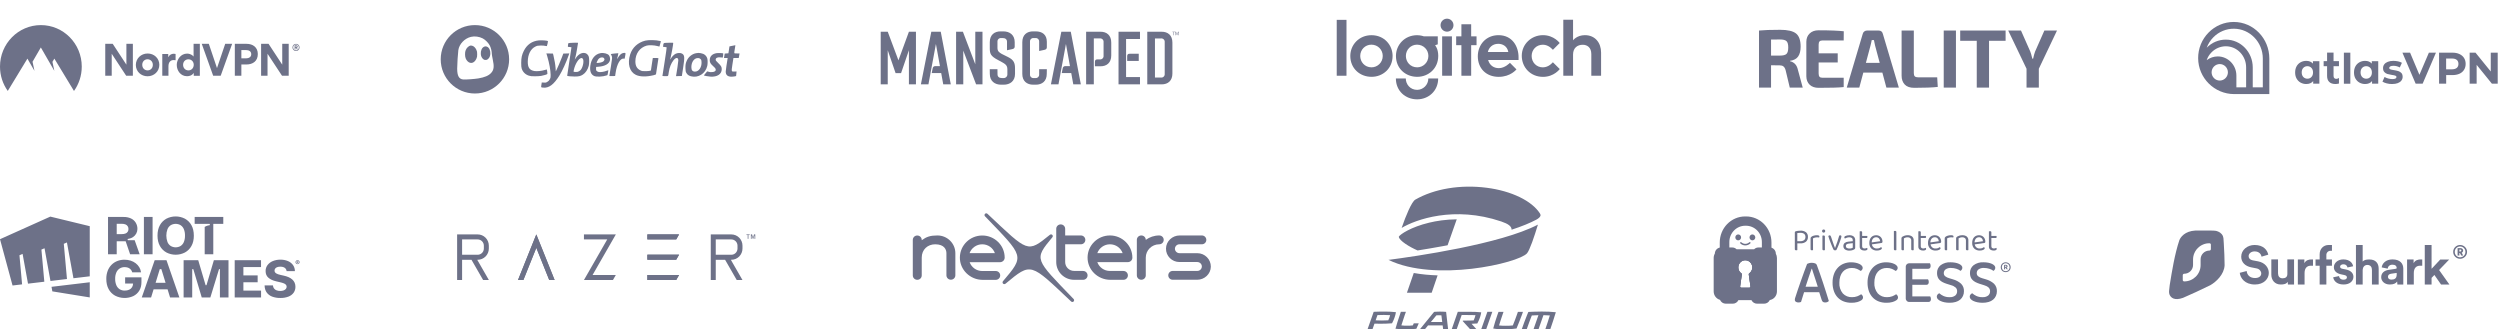 <?xml version="1.0" encoding="UTF-8"?> <svg xmlns="http://www.w3.org/2000/svg" width="1594" height="210" viewBox="0 0 1594 210" fill="none"><g clip-path="url(#clip0_301_10)"><path d="M1564.14 160.606C1564.14 163.017 1566.11 165 1568.56 165C1571.01 165 1573 163.017 1573 160.606C1573 158.183 1571.01 156.2 1568.56 156.2C1566.11 156.2 1564.14 158.183 1564.14 160.606ZM1565.16 160.606C1565.16 158.658 1566.65 157.138 1568.56 157.138C1570.47 157.138 1571.96 158.658 1571.96 160.606C1571.96 162.542 1570.47 164.062 1568.56 164.062C1566.65 164.062 1565.16 162.542 1565.16 160.606ZM1569.28 162.946H1570.54L1569.58 161.117C1570.13 160.879 1570.5 160.368 1570.5 159.739C1570.5 158.884 1569.78 158.195 1568.86 158.195H1566.96V162.946H1568.1V161.295H1568.45L1569.28 162.946ZM1568.1 160.368V159.122H1568.66C1569.09 159.122 1569.35 159.359 1569.35 159.751C1569.35 160.131 1569.09 160.368 1568.66 160.368H1568.1Z" fill="#6D7188"></path><path d="M1561.6 165.459H1555.92L1550.37 171.388V156.2H1546.03V181.4H1550.37V177.188L1552.16 175.309L1556.41 181.4H1561.73L1555.17 172.166L1561.6 165.459Z" fill="#6D7188"></path><path d="M1544.42 165.414C1544.09 165.382 1543.78 165.414 1543.43 165.414C1542.07 165.414 1539.88 165.738 1538.91 167.841V165.414H1534.75V181.4H1539.04V174.119C1539.04 170.689 1540.84 169.415 1543.03 169.415C1543.42 169.415 1544.42 169.415 1544.42 169.415V165.414Z" fill="#6D7188"></path><path d="M1518.25 176.745C1518.25 179.167 1520.32 181.4 1523.72 181.4C1526.09 181.4 1527.61 180.719 1528.42 179.492L1528.57 181.4H1532.34V178.895V171.282C1532.34 168.168 1530.46 165.4 1525.41 165.4C1521.13 165.4 1518.83 168.074 1518.57 170.496L1522.39 171.282C1522.52 169.93 1523.56 168.766 1525.44 168.766C1527.25 168.766 1528.13 169.678 1528.13 170.779C1528.13 171.314 1527.84 171.366 1526.93 171.492L1523.01 172.058C1520.35 172.435 1518.25 173.977 1518.25 176.745ZM1524.63 178.286C1523.24 178.286 1522.56 177.405 1522.56 176.493C1522.56 175.298 1523.43 174.7 1524.53 174.543L1528.13 174.008V175.088C1528.13 177.825 1526.44 178.286 1524.63 178.286Z" fill="#6D7188"></path><path d="M1506.44 172.036C1506.54 170.287 1507.6 168.926 1509.41 168.926C1511.47 168.926 1512.35 170.319 1512.35 172.101V181.4H1516.64V171.356C1516.64 167.857 1514.77 165.438 1510.73 165.438C1509.21 165.438 1507.47 165.557 1506.44 166.788V156.2H1502.15V181.4H1506.44V172.036Z" fill="#6D7188"></path><path d="M1487.65 176.799C1487.85 178.524 1489.47 181.4 1494.29 181.4C1498.49 181.4 1500.54 178.956 1500.54 176.491C1500.54 174.273 1498.94 172.455 1495.79 171.839L1493.51 171.377C1492.63 171.223 1492.04 170.761 1492.04 170.021C1492.04 169.159 1492.96 168.512 1494.09 168.512C1495.92 168.512 1496.6 169.652 1496.73 170.545L1500.34 169.775C1500.14 168.142 1498.62 165.4 1494.06 165.4C1490.61 165.4 1488.08 167.649 1488.08 170.36C1488.08 172.486 1489.47 174.242 1492.57 174.889L1494.68 175.351C1495.92 175.598 1496.4 176.152 1496.4 176.83C1496.4 177.631 1495.72 178.339 1494.29 178.339C1492.4 178.339 1491.46 177.23 1491.36 176.029L1487.65 176.799Z" fill="#6D7188"></path><path fill-rule="evenodd" clip-rule="evenodd" d="M1483.29 162.571C1483.29 162.549 1483.29 162.527 1483.29 162.505C1483.29 161.069 1484.47 159.905 1485.91 159.905H1486.85V156.2H1484.74C1481.47 156.2 1479.01 158.64 1479.01 162.121V165.416H1476.38V169.416H1479.01V181.4H1483.29V169.416H1486.85V165.416H1483.29V162.586C1483.29 162.581 1483.29 162.576 1483.29 162.571Z" fill="#6D7188"></path><path d="M1474.77 165.414C1474.45 165.382 1474.14 165.414 1473.78 165.414C1472.43 165.414 1470.23 165.738 1469.26 167.841V165.414H1465.11V181.4H1469.39V174.119C1469.39 170.689 1471.19 169.415 1473.38 169.415C1473.77 169.415 1474.77 169.415 1474.77 169.415V165.414Z" fill="#6D7188"></path><path d="M1458.77 181.4H1462.69V178.518V165.4H1458.42V174.728C1458.42 176.574 1457.26 177.449 1455.37 177.449C1453.37 177.449 1452.47 176.024 1452.47 174.242V165.4H1448.2V175.117C1448.2 178.582 1450.39 181.4 1454.21 181.4C1455.88 181.4 1457.78 181.173 1458.64 179.684L1458.77 181.4Z" fill="#6D7188"></path><path d="M1446.25 162.375C1445.69 159.69 1443.42 156.2 1437.5 156.2C1432.89 156.2 1429 159.422 1429 163.65C1429 167.241 1431.51 169.691 1435.4 170.463L1438.81 171.134C1440.7 171.503 1441.77 172.977 1441.77 174.353C1441.77 176.031 1440.36 177.272 1437.81 177.272C1434.37 177.272 1432.68 175.158 1432.48 172.809L1428.07 173.95C1428.45 177.339 1431.31 181.4 1437.78 181.4C1443.46 181.4 1446.59 177.709 1446.59 174.051C1446.59 170.695 1444.21 167.476 1439.77 166.637L1436.37 165.999C1434.58 165.664 1433.72 164.623 1433.72 163.315C1433.72 161.737 1435.23 160.294 1437.54 160.294C1440.63 160.294 1441.74 162.341 1441.98 163.65L1446.25 162.375Z" fill="#6D7188"></path><path d="M1410.05 147.004C1411.12 147.031 1412.13 147.056 1412.95 147.197C1414.75 147.642 1416.45 148.573 1417.32 150.502C1417.46 150.897 1417.57 151.335 1417.66 151.818C1417.72 152.516 1417.78 153.437 1417.83 154.292C1417.86 154.737 1417.88 155.165 1417.91 155.535V155.566L1417.91 155.562C1418.21 160.066 1418.36 164.693 1418.41 169.106C1418.14 175.057 1412.92 179.768 1409.35 181.817C1403.08 184.915 1397.03 187.676 1391.9 189.898L1391.9 189.895C1386.47 191.87 1384 189.887 1383.18 187.533C1383.02 186.893 1382.96 186.233 1382.99 185.624L1383.41 181.765C1383.44 181.609 1383.46 181.451 1383.49 181.293C1384.8 173.174 1386.61 161.927 1389.53 153.243C1390.28 151.198 1393.08 147.357 1399.73 147H1409.9C1409.95 147.001 1410 147.003 1410.05 147.004ZM1408.75 155.081C1408.21 155.081 1407.68 155.122 1407.16 155.201C1406.99 155.227 1406.81 155.257 1406.64 155.292C1405.96 155.43 1405.3 155.634 1404.68 155.897C1404.37 156.029 1404.06 156.176 1403.76 156.336C1403.47 156.496 1403.18 156.67 1402.9 156.856C1402.62 157.043 1402.36 157.242 1402.1 157.454C1401.58 157.878 1401.11 158.35 1400.68 158.863C1400.57 158.992 1400.47 159.122 1400.37 159.256C1399.87 159.923 1399.44 160.651 1399.11 161.429C1398.58 162.672 1398.29 164.04 1398.29 165.475V168.953C1398.29 172.038 1395.77 174.54 1392.67 174.54C1392.15 174.54 1391.73 174.957 1391.73 175.471V178.527C1391.73 179.026 1392.14 179.432 1392.64 179.432C1398.42 179.432 1403.1 174.778 1403.1 169.038V165.347C1403.1 162.261 1405.62 159.76 1408.72 159.76C1409.24 159.76 1409.66 159.343 1409.66 158.829V155.985C1409.66 155.736 1409.56 155.509 1409.39 155.346C1409.35 155.305 1409.31 155.268 1409.26 155.235C1409.11 155.138 1408.94 155.081 1408.75 155.081Z" fill="#6D7188"></path></g><g clip-path="url(#clip1_301_10)"><path d="M1553.16 33.574L1544.68 53.353H1540.22L1531.78 33.574H1536.66L1542.62 47.703L1548.66 33.574H1553.16H1553.16ZM1568.12 34.458C1569.41 35.058 1570.39 35.87 1571.05 36.929C1571.75 37.99 1572.1 39.261 1572.1 40.743C1572.1 42.193 1571.75 43.464 1571.05 44.559C1570.36 45.654 1569.38 46.466 1568.12 47.032C1566.83 47.596 1565.33 47.88 1563.62 47.88H1559.68V53.353H1555.15V33.574H1563.62C1565.33 33.574 1566.83 33.856 1568.12 34.458ZM1566.45 43.288C1567.15 42.686 1567.5 41.839 1567.5 40.745C1567.5 39.649 1567.15 38.765 1566.45 38.201C1565.75 37.601 1564.71 37.317 1563.34 37.317H1559.65V44.205H1563.34C1564.71 44.17 1565.75 43.888 1566.45 43.288ZM1592.54 33.574V53.353H1588.84L1579.11 41.345V53.353H1574.65V33.574H1578.38L1588.11 45.584V33.574H1592.54ZM1478.83 39.019V53.359H1474.89V51.699C1473.88 52.936 1472.38 53.57 1470.46 53.57C1469.19 53.581 1467.95 53.265 1466.83 52.652C1465.75 52.052 1464.91 51.17 1464.29 50.074C1463.66 48.944 1463.38 47.672 1463.38 46.188C1463.38 44.706 1463.69 43.398 1464.29 42.303C1464.87 41.214 1465.76 40.32 1466.83 39.725C1467.95 39.112 1469.19 38.796 1470.46 38.807C1472.27 38.807 1473.67 39.371 1474.72 40.537V39.019H1478.83ZM1473.77 49.086C1474.47 48.379 1474.79 47.39 1474.79 46.19C1474.79 44.987 1474.44 43.999 1473.77 43.292C1473.44 42.939 1473.04 42.66 1472.6 42.471C1472.15 42.283 1471.67 42.189 1471.19 42.196C1470.15 42.196 1469.28 42.551 1468.58 43.292C1467.88 43.999 1467.57 44.987 1467.57 46.188C1467.57 47.39 1467.92 48.379 1468.58 49.086C1469.27 49.791 1470.15 50.181 1471.19 50.181C1472.24 50.181 1473.11 49.827 1473.77 49.086ZM1494.46 33.574H1498.57V53.39H1494.46V33.574ZM1516.36 39.019V53.359H1512.42V51.699C1511.41 52.936 1509.91 53.57 1507.99 53.57C1506.72 53.581 1505.48 53.265 1504.36 52.652C1503.28 52.052 1502.45 51.17 1501.82 50.074C1501.19 48.944 1500.91 47.672 1500.91 46.188C1500.91 44.706 1501.22 43.398 1501.82 42.303C1502.4 41.214 1503.29 40.32 1504.36 39.725C1505.47 39.112 1506.72 38.796 1507.99 38.807C1509.8 38.807 1511.2 39.371 1512.25 40.537V39.019H1516.36ZM1511.3 49.086C1512 48.379 1512.32 47.39 1512.32 46.19C1512.32 44.987 1511.97 43.999 1511.3 43.292C1510.97 42.939 1510.57 42.66 1510.13 42.471C1509.68 42.283 1509.2 42.189 1508.72 42.196C1507.68 42.196 1506.8 42.551 1506.11 43.292C1505.41 43.999 1505.1 44.987 1505.1 46.188C1505.1 47.39 1505.44 48.379 1506.11 49.086C1506.8 49.791 1507.68 50.181 1508.72 50.181C1509.77 50.181 1510.64 49.827 1511.3 49.086ZM1521.73 53.147C1520.62 52.865 1519.71 52.477 1519.05 52.052L1520.41 49.051C1521.04 49.474 1521.8 49.792 1522.71 50.038C1523.62 50.286 1524.49 50.427 1525.36 50.427C1527.11 50.427 1527.98 50.004 1527.98 49.12C1527.98 48.697 1527.73 48.415 1527.28 48.238C1526.79 48.06 1526.09 47.919 1525.08 47.779C1524.12 47.638 1523.16 47.438 1522.22 47.178C1521.47 46.948 1520.8 46.522 1520.27 45.942C1519.71 45.34 1519.43 44.528 1519.43 43.433C1519.43 42.514 1519.68 41.737 1520.2 41.032C1520.72 40.325 1521.49 39.796 1522.47 39.405C1523.44 39.019 1524.63 38.807 1525.99 38.807C1527 38.807 1527.98 38.912 1528.99 39.123C1529.86 39.298 1530.69 39.608 1531.46 40.042L1530.1 43.01C1528.86 42.306 1527.45 41.941 1526.02 41.95C1525.15 41.95 1524.49 42.092 1524.04 42.339C1523.58 42.585 1523.37 42.903 1523.37 43.292C1523.37 43.751 1523.62 44.033 1524.07 44.21C1524.56 44.387 1525.29 44.565 1526.34 44.706C1527.49 44.917 1528.43 45.094 1529.2 45.34C1529.93 45.553 1530.59 45.976 1531.12 46.542C1531.68 47.142 1531.92 47.956 1531.92 49.015C1531.92 49.897 1531.64 50.711 1531.12 51.381C1530.59 52.086 1529.83 52.618 1528.81 53.006C1527.8 53.395 1526.62 53.57 1525.22 53.57C1524.05 53.606 1522.87 53.464 1521.73 53.147ZM1491.29 49.716C1490.8 50.071 1490.21 50.268 1489.61 50.282C1489.05 50.282 1488.6 50.105 1488.32 49.787C1488.01 49.469 1487.87 48.973 1487.87 48.373V42.191H1491.32V38.979H1487.87V33.538H1483.75V38.979H1481.55V42.193H1483.75V48.409C1483.75 50.105 1484.2 51.376 1485.15 52.26C1486.05 53.142 1487.38 53.567 1489.05 53.567C1489.71 53.567 1490.31 53.495 1490.9 53.353L1491.32 53.249V49.716H1491.29ZM1424.32 14H1424.24C1418.17 14 1412.49 16.402 1408.2 20.746C1406.08 22.885 1404.4 25.429 1403.25 28.23C1402.11 31.032 1401.53 34.035 1401.54 37.066C1401.57 49.713 1411.9 59.991 1424.56 59.991H1446.92V37.348C1446.95 24.49 1436.8 14.036 1424.32 14ZM1432.13 55.68H1425.92V48.193C1425.92 41.48 1420.62 36.005 1414.09 35.971C1411.53 35.972 1409.03 36.815 1406.98 38.373C1407.61 36.477 1408.67 34.758 1410.09 33.357C1411.28 32.135 1412.7 31.166 1414.27 30.505C1415.84 29.844 1417.52 29.505 1419.22 29.506H1419.26C1426.37 29.543 1432.13 35.546 1432.13 42.928L1432.13 55.68ZM1415.32 40.844C1416.69 40.848 1418.01 41.403 1418.99 42.39C1419.96 43.376 1420.51 44.713 1420.51 46.108C1420.51 47.503 1419.96 48.84 1418.99 49.826C1418.01 50.812 1416.69 51.367 1415.32 51.37C1413.94 51.367 1412.62 50.811 1411.65 49.825C1410.67 48.839 1410.12 47.503 1410.12 46.108C1410.12 44.714 1410.67 43.377 1411.64 42.39C1412.62 41.404 1413.94 40.848 1415.32 40.844ZM1442.73 55.68H1436.35V42.965C1436.35 33.216 1428.67 25.267 1419.26 25.267H1419.22C1416.97 25.258 1414.73 25.703 1412.65 26.576C1410.56 27.45 1408.67 28.734 1407.08 30.354C1407.04 30.395 1407 30.442 1406.98 30.495C1407.9 27.974 1409.36 25.686 1411.23 23.785C1412.95 22.034 1414.99 20.647 1417.25 19.707C1419.5 18.766 1421.91 18.291 1424.35 18.308C1434.5 18.344 1442.77 26.858 1442.77 37.348V55.68H1442.73Z" fill="#6D7188"></path></g><g clip-path="url(#clip2_301_10)"><path d="M1113.31 138H1112.69C1108.4 138 1104.29 139.748 1101.25 142.859C1098.22 145.971 1096.52 150.191 1096.52 154.591V159.043C1096.52 159.4 1096.66 159.743 1096.9 159.995C1097.15 160.247 1097.48 160.389 1097.83 160.389H1101.32C1101.67 160.389 1102 160.247 1102.25 159.995C1102.49 159.743 1102.63 159.4 1102.63 159.043V154.317C1102.63 151.562 1103.7 148.919 1105.6 146.971C1107.5 145.023 1110.07 143.928 1112.76 143.928H1113.25C1115.93 143.928 1118.51 145.023 1120.41 146.971C1122.31 148.919 1123.37 151.562 1123.37 154.317V159.043C1123.37 159.4 1123.51 159.743 1123.76 159.995C1124 160.247 1124.34 160.389 1124.68 160.389H1128.17C1128.52 160.389 1128.85 160.247 1129.1 159.995C1129.35 159.743 1129.48 159.4 1129.48 159.043V154.591C1129.48 150.191 1127.78 145.971 1124.75 142.859C1121.71 139.748 1117.6 138 1113.31 138Z" fill="#6D7188"></path><path d="M1124.82 193.626H1120.29C1119.55 193.627 1118.83 193.418 1118.2 193.023C1117.57 192.627 1117.06 192.059 1116.73 191.384H1108.41C1108.08 192.059 1107.57 192.627 1106.94 193.023C1106.31 193.418 1105.59 193.627 1104.85 193.626H1100.32C1099.55 193.626 1098.79 193.395 1098.14 192.961C1097.49 192.527 1096.98 191.909 1096.67 191.183C1095.51 190.862 1094.49 190.16 1093.76 189.185C1093.03 188.21 1092.64 187.016 1092.64 185.787V164.515C1092.63 163.52 1092.89 162.543 1093.38 161.685C1093.4 160.653 1093.81 159.666 1094.52 158.939C1095.24 158.213 1096.2 157.803 1097.21 157.799H1104.55C1105.55 157.794 1106.51 158.195 1107.22 158.914H1118.44C1119.15 158.199 1120.1 157.798 1121.09 157.799H1128.44C1129.46 157.801 1130.43 158.215 1131.14 158.95C1131.86 159.686 1132.27 160.683 1132.27 161.723V161.745C1132.73 162.59 1132.98 163.545 1132.98 164.516V185.792C1132.98 187.117 1132.52 188.4 1131.69 189.411C1130.85 190.422 1129.69 191.095 1128.42 191.31C1128.09 192.002 1127.58 192.587 1126.95 192.997C1126.31 193.406 1125.58 193.624 1124.82 193.626ZM1112.8 165.927C1112.63 165.927 1112.46 165.936 1112.29 165.955C1111.39 166.062 1110.53 166.451 1109.85 167.07C1109.17 167.688 1108.68 168.507 1108.47 169.416C1108.25 170.324 1108.31 171.279 1108.64 172.152C1108.96 173.025 1109.55 173.774 1110.3 174.298C1110.41 174.371 1110.49 174.475 1110.55 174.596C1110.6 174.718 1110.62 174.852 1110.6 174.983L1109.5 182.619C1109.48 182.722 1109.49 182.827 1109.52 182.927C1109.55 183.027 1109.6 183.119 1109.66 183.197C1109.73 183.274 1109.81 183.335 1109.9 183.377C1109.99 183.419 1110.09 183.441 1110.19 183.441H1115.42C1115.52 183.441 1115.62 183.419 1115.71 183.377C1115.8 183.335 1115.88 183.274 1115.95 183.197C1116.01 183.119 1116.06 183.027 1116.09 182.927C1116.12 182.827 1116.13 182.722 1116.11 182.619L1115.01 174.983C1115 174.851 1115.01 174.716 1115.06 174.594C1115.12 174.471 1115.2 174.366 1115.31 174.289C1116.1 173.739 1116.69 172.944 1117.01 172.02C1117.33 171.097 1117.34 170.093 1117.06 169.158C1116.78 168.222 1116.22 167.404 1115.45 166.822C1114.68 166.241 1113.75 165.927 1112.8 165.927H1112.8Z" fill="#6D7188"></path><path d="M1159.93 186.313H1150.28L1148.34 192.521C1148.1 192.631 1147.85 192.712 1147.59 192.765C1147.27 192.823 1146.96 192.85 1146.64 192.846C1146.07 192.871 1145.5 192.715 1145.02 192.399C1144.81 192.251 1144.64 192.05 1144.53 191.815C1144.42 191.581 1144.36 191.321 1144.38 191.06C1144.38 190.765 1144.42 190.472 1144.5 190.188C1144.58 189.905 1144.68 189.587 1144.82 189.234C1145.15 188.098 1145.64 186.63 1146.26 184.832C1146.88 183.033 1147.54 181.132 1148.24 179.13C1148.94 177.129 1149.64 175.16 1150.35 173.225C1151.07 171.29 1151.68 169.633 1152.21 168.253C1152.6 168.043 1153.01 167.885 1153.44 167.786C1153.99 167.637 1154.57 167.562 1155.14 167.563C1155.84 167.552 1156.53 167.662 1157.2 167.888C1157.47 167.971 1157.72 168.116 1157.94 168.313C1158.15 168.51 1158.32 168.753 1158.42 169.025C1159 170.567 1159.64 172.318 1160.32 174.28C1161.01 176.241 1161.69 178.263 1162.38 180.347C1163.06 182.43 1163.72 184.473 1164.36 186.475C1164.99 188.477 1165.56 190.29 1166.06 191.913C1165.8 192.2 1165.48 192.428 1165.13 192.582C1164.7 192.767 1164.23 192.856 1163.76 192.843C1163.22 192.893 1162.67 192.742 1162.22 192.418C1161.84 192.019 1161.57 191.524 1161.43 190.982L1159.93 186.313ZM1155.1 171.338C1154.84 172.068 1154.55 172.894 1154.23 173.818C1153.92 174.741 1153.59 175.708 1153.24 176.719C1152.9 177.734 1152.56 178.762 1152.22 179.804C1151.87 180.845 1151.54 181.853 1151.23 182.827H1159.02C1158.68 181.744 1158.33 180.656 1157.97 179.563C1157.61 178.471 1157.27 177.422 1156.94 176.418L1156.01 173.591C1155.72 172.712 1155.48 171.961 1155.3 171.338H1155.1ZM1187.66 170.77C1187.66 171.208 1187.53 171.635 1187.28 171.988C1187.05 172.319 1186.74 172.585 1186.39 172.759C1185.64 172.263 1184.85 171.829 1184.03 171.46C1182.97 171.021 1181.83 170.814 1180.69 170.852C1179.6 170.839 1178.52 171.046 1177.51 171.46C1176.56 171.857 1175.71 172.467 1175.02 173.246C1174.28 174.095 1173.72 175.09 1173.38 176.169C1172.96 177.464 1172.76 178.822 1172.78 180.186C1172.6 182.708 1173.4 185.202 1175 187.126C1175.76 187.915 1176.67 188.531 1177.68 188.936C1178.69 189.34 1179.77 189.524 1180.85 189.476C1182 189.501 1183.14 189.309 1184.21 188.908C1185.08 188.575 1185.9 188.139 1186.67 187.609C1186.98 187.826 1187.26 188.101 1187.48 188.421C1187.73 188.773 1187.86 189.201 1187.86 189.639C1187.86 190.012 1187.76 190.378 1187.56 190.693C1187.31 191.066 1186.98 191.372 1186.59 191.586C1185.85 192.035 1185.05 192.377 1184.22 192.6C1182.98 192.928 1181.7 193.078 1180.42 193.047C1178.82 193.062 1177.23 192.794 1175.71 192.256C1174.29 191.749 1173 190.933 1171.91 189.863C1170.79 188.728 1169.92 187.358 1169.37 185.846C1168.71 184.035 1168.4 182.115 1168.44 180.185C1168.4 178.273 1168.73 176.372 1169.39 174.584C1169.95 173.065 1170.82 171.683 1171.94 170.526C1173 169.447 1174.28 168.61 1175.68 168.071C1177.13 167.511 1178.67 167.229 1180.22 167.239C1181.25 167.228 1182.28 167.33 1183.29 167.543C1184.1 167.71 1184.88 167.976 1185.62 168.334C1186.2 168.603 1186.71 168.99 1187.13 169.471C1187.45 169.825 1187.64 170.286 1187.66 170.77ZM1209.97 170.77C1209.97 171.208 1209.84 171.635 1209.59 171.988C1209.36 172.319 1209.05 172.585 1208.7 172.759C1207.95 172.263 1207.16 171.829 1206.34 171.46C1205.28 171.021 1204.14 170.814 1203 170.852C1201.91 170.839 1200.83 171.046 1199.82 171.46C1198.87 171.857 1198.02 172.467 1197.33 173.246C1196.59 174.095 1196.03 175.09 1195.68 176.169C1195.27 177.464 1195.07 178.822 1195.09 180.186C1194.91 182.708 1195.71 185.202 1197.31 187.126C1198.07 187.915 1198.98 188.531 1199.99 188.936C1201 189.34 1202.08 189.524 1203.16 189.476C1204.3 189.501 1205.45 189.309 1206.52 188.908C1207.39 188.575 1208.21 188.139 1208.98 187.609C1209.29 187.826 1209.57 188.101 1209.79 188.421C1210.04 188.773 1210.17 189.201 1210.17 189.639C1210.17 190.012 1210.07 190.378 1209.87 190.693C1209.62 191.066 1209.29 191.372 1208.9 191.586C1208.16 192.035 1207.36 192.377 1206.53 192.6C1205.29 192.928 1204.01 193.078 1202.73 193.047C1201.13 193.062 1199.54 192.794 1198.02 192.256C1196.6 191.748 1195.31 190.932 1194.23 189.862C1193.1 188.728 1192.23 187.357 1191.67 185.844C1191.02 184.034 1190.71 182.114 1190.74 180.183C1190.71 178.272 1191.03 176.37 1191.69 174.583C1192.26 173.063 1193.13 171.681 1194.24 170.525C1195.31 169.445 1196.58 168.609 1197.98 168.069C1199.44 167.509 1200.98 167.228 1202.53 167.238C1203.56 167.227 1204.59 167.329 1205.6 167.542C1206.4 167.709 1207.19 167.975 1207.93 168.333C1208.5 168.601 1209.01 168.988 1209.43 169.47C1209.76 169.823 1209.95 170.285 1209.97 170.77ZM1217.41 192.521C1217.1 192.534 1216.79 192.483 1216.51 192.37C1216.22 192.258 1215.96 192.087 1215.74 191.868C1215.53 191.643 1215.36 191.376 1215.25 191.083C1215.14 190.79 1215.09 190.477 1215.11 190.164V170.16C1215.09 169.85 1215.14 169.54 1215.25 169.25C1215.36 168.96 1215.53 168.696 1215.74 168.477C1215.97 168.264 1216.23 168.099 1216.51 167.991C1216.8 167.883 1217.1 167.834 1217.41 167.847H1230.5C1230.65 168.054 1230.77 168.288 1230.83 168.538C1230.93 168.853 1230.98 169.182 1230.97 169.512C1231 170.008 1230.86 170.499 1230.56 170.891C1230.42 171.053 1230.24 171.181 1230.05 171.266C1229.85 171.35 1229.64 171.388 1229.43 171.378H1219.3V178.115H1229.31C1229.46 178.321 1229.58 178.555 1229.65 178.805C1229.74 179.12 1229.79 179.449 1229.79 179.779C1229.83 180.276 1229.68 180.771 1229.37 181.159C1229.22 181.31 1229.05 181.428 1228.85 181.505C1228.66 181.582 1228.45 181.616 1228.24 181.605H1219.3V188.991H1230.69C1230.82 189.208 1230.93 189.44 1231.01 189.682C1231.12 189.994 1231.17 190.324 1231.17 190.656C1231.2 191.159 1231.06 191.659 1230.75 192.056C1230.61 192.213 1230.43 192.336 1230.24 192.417C1230.04 192.497 1229.83 192.534 1229.62 192.523L1217.41 192.521ZM1243 189.478C1244.31 189.587 1245.61 189.213 1246.68 188.424C1247.06 188.091 1247.37 187.674 1247.57 187.203C1247.78 186.732 1247.88 186.22 1247.86 185.705C1247.88 185.27 1247.81 184.836 1247.65 184.431C1247.49 184.026 1247.26 183.66 1246.95 183.355C1246.11 182.635 1245.13 182.122 1244.06 181.854L1241.1 180.921C1240.23 180.648 1239.39 180.302 1238.59 179.886C1237.88 179.525 1237.24 179.056 1236.67 178.496C1236.14 177.969 1235.73 177.332 1235.47 176.629C1235.17 175.832 1235.03 174.985 1235.05 174.134C1235.01 173.163 1235.2 172.197 1235.61 171.317C1236.01 170.438 1236.61 169.671 1237.36 169.081C1239.19 167.76 1241.4 167.11 1243.63 167.234C1244.64 167.227 1245.65 167.314 1246.64 167.495C1247.46 167.64 1248.27 167.886 1249.03 168.226C1249.63 168.481 1250.16 168.853 1250.62 169.321C1250.97 169.68 1251.18 170.168 1251.19 170.681C1251.2 171.106 1251.08 171.524 1250.85 171.878C1250.64 172.207 1250.36 172.489 1250.04 172.71C1249.26 172.129 1248.38 171.684 1247.45 171.391C1246.31 171.014 1245.11 170.829 1243.91 170.843C1242.73 170.768 1241.55 171.081 1240.55 171.736C1240.17 172.002 1239.87 172.361 1239.66 172.779C1239.45 173.196 1239.35 173.661 1239.36 174.13C1239.35 174.5 1239.42 174.87 1239.56 175.21C1239.71 175.551 1239.92 175.854 1240.19 176.098C1241 176.727 1241.93 177.176 1242.92 177.416L1245.21 178.107C1247.12 178.614 1248.89 179.565 1250.38 180.887C1251 181.508 1251.48 182.259 1251.8 183.088C1252.12 183.917 1252.26 184.806 1252.21 185.696C1252.23 186.724 1252.02 187.742 1251.6 188.678C1251.2 189.588 1250.59 190.391 1249.84 191.026C1248.99 191.717 1248.02 192.225 1246.98 192.521C1245.71 192.887 1244.4 193.063 1243.08 193.043C1241.96 193.055 1240.85 192.947 1239.75 192.723C1238.86 192.543 1237.99 192.257 1237.16 191.871C1236.53 191.585 1235.96 191.171 1235.48 190.653C1235.12 190.261 1234.9 189.743 1234.89 189.199C1234.88 188.695 1235.05 188.204 1235.36 187.819C1235.67 187.452 1236.05 187.161 1236.47 186.967C1237.25 187.66 1238.12 188.234 1239.06 188.672C1240.3 189.241 1241.64 189.517 1243 189.478ZM1264 189.478C1265.31 189.587 1266.61 189.213 1267.68 188.424C1268.06 188.091 1268.37 187.674 1268.58 187.203C1268.78 186.732 1268.88 186.22 1268.87 185.705C1268.88 185.27 1268.81 184.836 1268.66 184.431C1268.5 184.026 1268.26 183.66 1267.96 183.355C1267.12 182.635 1266.13 182.122 1265.07 181.854L1262.1 180.921C1261.24 180.648 1260.4 180.302 1259.59 179.886C1258.89 179.525 1258.24 179.056 1257.67 178.496C1257.15 177.969 1256.73 177.332 1256.47 176.629C1256.18 175.832 1256.04 174.985 1256.05 174.134C1256.01 173.163 1256.2 172.197 1256.61 171.317C1257.01 170.438 1257.61 169.671 1258.37 169.081C1260.19 167.76 1262.4 167.11 1264.64 167.234C1265.64 167.227 1266.65 167.314 1267.64 167.495C1268.47 167.64 1269.27 167.886 1270.04 168.226C1270.63 168.481 1271.17 168.853 1271.62 169.321C1271.98 169.68 1272.18 170.168 1272.19 170.681C1272.2 171.106 1272.09 171.524 1271.86 171.878C1271.64 172.207 1271.37 172.489 1271.05 172.71C1270.26 172.129 1269.38 171.684 1268.46 171.391C1267.31 171.014 1266.12 170.829 1264.91 170.843C1263.73 170.768 1262.55 171.081 1261.55 171.736C1261.18 172.002 1260.87 172.361 1260.66 172.779C1260.46 173.196 1260.35 173.661 1260.37 174.13C1260.35 174.5 1260.42 174.87 1260.56 175.21C1260.71 175.551 1260.92 175.854 1261.2 176.098C1262.01 176.727 1262.94 177.176 1263.92 177.416L1266.22 178.107C1268.12 178.614 1269.89 179.565 1271.38 180.887C1272 181.508 1272.48 182.259 1272.8 183.088C1273.12 183.917 1273.26 184.806 1273.22 185.696C1273.23 186.724 1273.02 187.742 1272.6 188.678C1272.2 189.588 1271.6 190.391 1270.84 191.026C1270 191.719 1269.02 192.23 1267.98 192.527C1266.71 192.894 1265.4 193.07 1264.08 193.049C1262.97 193.059 1261.85 192.949 1260.76 192.723C1259.87 192.543 1259 192.257 1258.17 191.872C1257.54 191.587 1256.97 191.172 1256.49 190.654C1256.12 190.263 1255.91 189.744 1255.89 189.199C1255.88 188.695 1256.05 188.204 1256.37 187.819C1256.67 187.452 1257.05 187.161 1257.48 186.967C1258.25 187.66 1259.13 188.234 1260.07 188.672C1261.3 189.241 1262.65 189.517 1264 189.478Z" fill="#6D7188"></path><path d="M1145.98 155.145V159.452C1145.91 159.479 1145.8 159.509 1145.67 159.542C1145.53 159.577 1145.39 159.593 1145.24 159.592C1144.67 159.592 1144.38 159.345 1144.38 158.85V148.189C1144.37 148.011 1144.43 147.835 1144.54 147.698C1144.67 147.566 1144.84 147.473 1145.03 147.428C1145.48 147.294 1145.94 147.206 1146.4 147.167C1146.94 147.114 1147.47 147.087 1147.98 147.087C1149.27 146.973 1150.56 147.355 1151.6 148.159C1151.98 148.528 1152.28 148.978 1152.48 149.478C1152.68 149.978 1152.77 150.516 1152.74 151.055C1152.77 151.609 1152.68 152.161 1152.47 152.674C1152.27 153.188 1151.96 153.651 1151.57 154.031C1150.55 154.855 1149.26 155.252 1147.96 155.143L1145.98 155.145ZM1147.86 153.782C1148.71 153.835 1149.56 153.602 1150.28 153.12C1150.57 152.877 1150.8 152.564 1150.95 152.207C1151.1 151.851 1151.17 151.463 1151.14 151.076C1151.17 150.7 1151.11 150.321 1150.96 149.973C1150.82 149.626 1150.59 149.32 1150.31 149.082C1149.6 148.617 1148.77 148.396 1147.93 148.45C1147.58 148.45 1147.23 148.467 1146.89 148.5C1146.54 148.533 1146.24 148.576 1145.96 148.63V153.781L1147.86 153.782ZM1155.99 159.453C1155.89 159.49 1155.79 159.52 1155.69 159.543C1155.55 159.578 1155.41 159.595 1155.26 159.593C1154.7 159.593 1154.42 159.352 1154.42 158.871V152.084C1154.41 151.829 1154.47 151.576 1154.59 151.353C1154.74 151.137 1154.93 150.956 1155.15 150.822C1155.57 150.555 1156.04 150.356 1156.52 150.23C1157.16 150.055 1157.82 149.971 1158.49 149.98C1159.53 149.98 1160.05 150.247 1160.05 150.781C1160.05 150.907 1160.03 151.033 1159.99 151.152C1159.96 151.258 1159.9 151.356 1159.83 151.443C1159.7 151.416 1159.53 151.39 1159.33 151.363C1159.12 151.337 1158.91 151.323 1158.7 151.323C1158.17 151.315 1157.64 151.379 1157.12 151.514C1156.72 151.615 1156.34 151.767 1155.98 151.964L1155.99 159.453ZM1163.55 159.453C1163.45 159.49 1163.35 159.52 1163.25 159.543C1163.11 159.578 1162.97 159.595 1162.82 159.593C1162.26 159.593 1161.98 159.352 1161.98 158.871V150.274C1162.08 150.237 1162.18 150.206 1162.29 150.183C1162.43 150.149 1162.58 150.133 1162.72 150.134C1163.27 150.134 1163.55 150.381 1163.55 150.875V159.453ZM1161.75 147.314C1161.75 147.182 1161.77 147.051 1161.82 146.929C1161.87 146.806 1161.94 146.696 1162.03 146.603C1162.13 146.506 1162.24 146.43 1162.37 146.38C1162.49 146.33 1162.63 146.307 1162.76 146.312C1162.9 146.306 1163.03 146.329 1163.16 146.379C1163.28 146.429 1163.39 146.506 1163.49 146.603C1163.58 146.697 1163.65 146.808 1163.69 146.93C1163.74 147.053 1163.76 147.183 1163.76 147.314C1163.76 147.446 1163.74 147.576 1163.69 147.699C1163.65 147.821 1163.58 147.932 1163.49 148.026C1163.39 148.123 1163.28 148.2 1163.16 148.25C1163.03 148.3 1162.9 148.323 1162.76 148.317C1162.63 148.322 1162.49 148.299 1162.37 148.249C1162.24 148.199 1162.13 148.123 1162.03 148.026C1161.94 147.933 1161.87 147.821 1161.82 147.698C1161.77 147.575 1161.74 147.442 1161.75 147.309V147.314ZM1173.35 150.056C1173.55 150.046 1173.74 150.11 1173.89 150.236C1173.96 150.302 1174.01 150.383 1174.05 150.473C1174.08 150.563 1174.1 150.661 1174.09 150.758C1174.07 151.02 1174.02 151.279 1173.94 151.529C1173.83 151.896 1173.7 152.331 1173.53 152.834C1173.36 153.337 1173.17 153.887 1172.95 154.483C1172.74 155.084 1172.51 155.682 1172.27 156.276C1172.03 156.871 1171.79 157.442 1171.54 157.99C1171.3 158.538 1171.08 159.013 1170.87 159.413C1170.77 159.483 1170.65 159.53 1170.53 159.553C1170.36 159.594 1170.18 159.614 1170.01 159.613C1169.53 159.613 1169.22 159.473 1169.07 159.192C1168.96 158.965 1168.81 158.651 1168.62 158.25C1168.44 157.849 1168.25 157.395 1168.04 156.887C1167.83 156.38 1167.61 155.839 1167.39 155.264C1167.17 154.688 1166.95 154.118 1166.74 153.551C1166.53 152.983 1166.34 152.435 1166.16 151.908C1165.97 151.38 1165.82 150.91 1165.71 150.495C1165.8 150.358 1165.93 150.247 1166.08 150.174C1166.22 150.097 1166.38 150.056 1166.55 150.054C1166.74 150.04 1166.93 150.105 1167.08 150.234C1167.24 150.407 1167.36 150.613 1167.43 150.836L1168.64 154.423C1168.72 154.65 1168.81 154.927 1168.93 155.254C1169.05 155.582 1169.17 155.916 1169.29 156.257C1169.41 156.598 1169.54 156.929 1169.66 157.249C1169.79 157.569 1169.89 157.843 1169.97 158.071H1170.05C1170.57 156.722 1171.06 155.392 1171.51 154.084C1171.96 152.775 1172.35 151.486 1172.69 150.216C1172.89 150.1 1173.12 150.046 1173.35 150.056ZM1179.19 158.452C1179.65 158.464 1180.11 158.406 1180.55 158.281C1180.82 158.207 1181.08 158.096 1181.32 157.951V155.04L1178.9 155.301C1178.37 155.32 1177.85 155.483 1177.4 155.773C1177.24 155.899 1177.11 156.065 1177.02 156.256C1176.94 156.447 1176.9 156.656 1176.91 156.865C1176.9 157.094 1176.95 157.322 1177.05 157.528C1177.14 157.733 1177.29 157.909 1177.48 158.04C1178 158.35 1178.59 158.495 1179.19 158.452ZM1179.17 149.975C1180.13 149.922 1181.08 150.197 1181.87 150.758C1182.21 151.057 1182.49 151.437 1182.66 151.866C1182.83 152.295 1182.9 152.761 1182.87 153.223V157.973C1182.88 158.209 1182.82 158.444 1182.7 158.644C1182.56 158.82 1182.39 158.967 1182.2 159.075C1181.81 159.293 1181.39 159.458 1180.96 159.566C1180.38 159.714 1179.79 159.784 1179.19 159.776C1178.19 159.838 1177.2 159.579 1176.35 159.034C1176.02 158.792 1175.75 158.469 1175.58 158.094C1175.4 157.719 1175.32 157.305 1175.34 156.89C1175.32 156.513 1175.38 156.135 1175.53 155.788C1175.67 155.441 1175.9 155.135 1176.18 154.895C1176.88 154.397 1177.7 154.109 1178.55 154.064L1181.32 153.783V153.222C1181.34 152.948 1181.3 152.672 1181.2 152.418C1181.1 152.163 1180.94 151.937 1180.74 151.758C1180.27 151.428 1179.72 151.266 1179.16 151.297C1178.63 151.293 1178.11 151.374 1177.61 151.537C1177.17 151.681 1176.74 151.862 1176.32 152.079C1176.22 151.983 1176.12 151.875 1176.04 151.758C1175.96 151.642 1175.91 151.501 1175.91 151.357C1175.91 151.192 1175.95 151.029 1176.05 150.896C1176.17 150.753 1176.31 150.637 1176.48 150.555C1176.86 150.357 1177.27 150.212 1177.69 150.125C1178.18 150.021 1178.67 149.971 1179.17 149.975ZM1188.8 159.755C1188.02 159.791 1187.25 159.573 1186.59 159.132C1186.29 158.888 1186.06 158.571 1185.91 158.211C1185.76 157.85 1185.7 157.458 1185.74 157.069V147.549C1185.84 147.512 1185.94 147.482 1186.04 147.459C1186.19 147.425 1186.33 147.409 1186.48 147.41C1187.03 147.41 1187.3 147.65 1187.3 148.132V150.437H1190.51C1190.55 150.523 1190.59 150.613 1190.62 150.707C1190.66 150.826 1190.68 150.951 1190.68 151.078C1190.68 151.532 1190.49 151.759 1190.1 151.759H1187.3V156.97C1187.28 157.18 1187.3 157.394 1187.38 157.591C1187.46 157.788 1187.58 157.963 1187.74 158.101C1188.1 158.343 1188.54 158.459 1188.98 158.431C1189.23 158.427 1189.48 158.386 1189.72 158.311C1189.96 158.246 1190.19 158.152 1190.41 158.031C1190.49 158.12 1190.56 158.221 1190.62 158.331C1190.69 158.46 1190.72 158.605 1190.72 158.751C1190.71 158.909 1190.66 159.061 1190.57 159.189C1190.48 159.317 1190.35 159.415 1190.21 159.473C1189.77 159.682 1189.29 159.779 1188.8 159.754V159.755ZM1193.51 155.807C1193.63 156.608 1194.04 157.331 1194.67 157.822C1195.3 158.313 1196.09 158.532 1196.87 158.434C1197.38 158.442 1197.88 158.346 1198.36 158.153C1198.73 158.004 1199.09 157.802 1199.41 157.552C1199.55 157.621 1199.67 157.729 1199.75 157.864C1199.83 157.998 1199.88 158.154 1199.88 158.313C1199.87 158.519 1199.78 158.714 1199.63 158.854C1199.44 159.048 1199.22 159.205 1198.97 159.315C1198.66 159.46 1198.33 159.567 1197.99 159.636C1197.6 159.719 1197.19 159.759 1196.79 159.756C1195.48 159.829 1194.2 159.375 1193.21 158.491C1192.75 158.007 1192.39 157.428 1192.16 156.792C1191.94 156.157 1191.84 155.479 1191.89 154.804C1191.88 154.112 1191.99 153.423 1192.21 152.77C1192.41 152.207 1192.71 151.692 1193.11 151.255C1193.5 150.839 1193.97 150.515 1194.49 150.304C1195.04 150.08 1195.63 149.967 1196.23 149.973C1196.78 149.967 1197.33 150.069 1197.85 150.274C1198.33 150.464 1198.76 150.754 1199.13 151.126C1199.49 151.499 1199.77 151.943 1199.97 152.431C1200.17 152.956 1200.28 153.519 1200.27 154.085C1200.28 154.198 1200.27 154.313 1200.23 154.421C1200.2 154.53 1200.15 154.63 1200.07 154.717C1199.92 154.854 1199.73 154.935 1199.53 154.948L1193.51 155.807ZM1196.21 151.277C1195.84 151.267 1195.47 151.338 1195.13 151.485C1194.79 151.632 1194.48 151.852 1194.23 152.13C1193.67 152.807 1193.38 153.676 1193.41 154.564L1198.78 153.803C1198.74 153.128 1198.48 152.487 1198.03 151.989C1197.79 151.745 1197.51 151.555 1197.19 151.433C1196.88 151.31 1196.54 151.257 1196.21 151.277Z" fill="#6D7188"></path><path d="M1209.12 159.453C1209.02 159.49 1208.93 159.52 1208.83 159.544C1208.69 159.578 1208.54 159.595 1208.4 159.593C1207.82 159.593 1207.54 159.346 1207.54 158.852V147.348C1207.63 147.312 1207.74 147.281 1207.84 147.258C1207.98 147.224 1208.13 147.208 1208.28 147.209C1208.84 147.209 1209.12 147.456 1209.12 147.95L1209.12 159.453ZM1218.61 153.461C1218.64 153.157 1218.6 152.851 1218.49 152.566C1218.38 152.282 1218.21 152.026 1218 151.818C1217.52 151.448 1216.94 151.263 1216.34 151.296C1215.87 151.288 1215.41 151.356 1214.96 151.497C1214.6 151.611 1214.25 151.765 1213.92 151.957V159.452C1213.82 159.488 1213.73 159.518 1213.63 159.542C1213.49 159.577 1213.35 159.594 1213.2 159.593C1212.64 159.593 1212.36 159.353 1212.36 158.871V152.038C1212.35 151.796 1212.41 151.556 1212.53 151.346C1212.68 151.13 1212.88 150.951 1213.1 150.822C1213.53 150.569 1213.98 150.371 1214.45 150.234C1215.07 150.053 1215.7 149.965 1216.35 149.973C1217.34 149.917 1218.33 150.207 1219.14 150.796C1219.5 151.113 1219.78 151.513 1219.96 151.962C1220.14 152.412 1220.21 152.898 1220.17 153.381V159.453C1220.07 159.49 1219.97 159.52 1219.87 159.544C1219.73 159.577 1219.59 159.594 1219.45 159.593C1218.89 159.593 1218.61 159.353 1218.61 158.871L1218.61 153.461ZM1226.19 159.754C1225.41 159.791 1224.63 159.573 1223.97 159.132C1223.68 158.887 1223.44 158.57 1223.3 158.21C1223.15 157.85 1223.09 157.458 1223.13 157.069V147.549C1223.23 147.513 1223.33 147.482 1223.43 147.459C1223.57 147.425 1223.72 147.409 1223.87 147.41C1224.42 147.41 1224.69 147.65 1224.69 148.132V150.43H1227.89C1227.94 150.516 1227.98 150.607 1228.01 150.7C1228.05 150.82 1228.07 150.945 1228.07 151.071C1228.07 151.525 1227.87 151.752 1227.48 151.752H1224.68V156.963C1224.66 157.174 1224.69 157.387 1224.77 157.584C1224.84 157.781 1224.97 157.956 1225.12 158.095C1225.49 158.337 1225.93 158.452 1226.36 158.425C1226.61 158.42 1226.86 158.38 1227.1 158.305C1227.34 158.239 1227.57 158.145 1227.79 158.024C1227.87 158.114 1227.95 158.215 1228 158.324C1228.07 158.454 1228.1 158.598 1228.1 158.745C1228.09 158.902 1228.04 159.054 1227.95 159.182C1227.86 159.31 1227.74 159.409 1227.59 159.467C1227.15 159.677 1226.67 159.775 1226.19 159.754ZM1230.92 155.805C1231.03 156.606 1231.45 157.329 1232.08 157.82C1232.71 158.31 1233.5 158.53 1234.28 158.431C1234.79 158.439 1235.29 158.344 1235.76 158.151C1236.14 158.002 1236.5 157.799 1236.82 157.549C1236.96 157.618 1237.08 157.727 1237.16 157.861C1237.24 157.995 1237.29 158.151 1237.29 158.31C1237.28 158.517 1237.19 158.711 1237.04 158.852C1236.85 159.046 1236.63 159.202 1236.38 159.312C1236.07 159.457 1235.74 159.565 1235.4 159.634C1235.01 159.716 1234.6 159.756 1234.2 159.754C1232.89 159.827 1231.61 159.374 1230.62 158.491C1230.16 158.007 1229.8 157.428 1229.57 156.792C1229.35 156.157 1229.25 155.479 1229.3 154.804C1229.29 154.112 1229.39 153.423 1229.62 152.769C1229.81 152.207 1230.12 151.692 1230.51 151.256C1230.9 150.841 1231.37 150.516 1231.89 150.305C1232.44 150.081 1233.03 149.969 1233.63 149.975C1234.18 149.969 1234.73 150.07 1235.25 150.275C1235.73 150.465 1236.17 150.755 1236.53 151.127C1236.89 151.501 1237.18 151.944 1237.37 152.432C1237.58 152.957 1237.68 153.519 1237.68 154.085C1237.69 154.198 1237.68 154.313 1237.64 154.421C1237.61 154.53 1237.55 154.63 1237.48 154.717C1237.33 154.854 1237.14 154.935 1236.93 154.948L1230.92 155.805ZM1233.62 151.276C1233.25 151.266 1232.88 151.337 1232.54 151.484C1232.2 151.631 1231.89 151.85 1231.64 152.128C1231.08 152.806 1230.79 153.675 1230.82 154.563L1236.19 153.802C1236.15 153.126 1235.89 152.486 1235.44 151.987C1235.2 151.744 1234.92 151.554 1234.6 151.432C1234.29 151.31 1233.95 151.257 1233.61 151.277L1233.62 151.276ZM1241.5 159.452C1241.41 159.488 1241.31 159.518 1241.21 159.542C1241.07 159.577 1240.93 159.593 1240.78 159.592C1240.22 159.592 1239.94 159.351 1239.94 158.87V152.083C1239.93 151.828 1239.99 151.575 1240.11 151.352C1240.25 151.136 1240.44 150.955 1240.66 150.82C1241.09 150.554 1241.56 150.355 1242.04 150.229C1242.68 150.054 1243.34 149.97 1244 149.979C1245.05 149.979 1245.57 150.246 1245.57 150.78C1245.57 150.906 1245.55 151.031 1245.51 151.151C1245.47 151.257 1245.42 151.355 1245.35 151.442C1245.22 151.415 1245.05 151.388 1244.84 151.362C1244.64 151.335 1244.43 151.322 1244.22 151.322C1243.68 151.314 1243.15 151.378 1242.64 151.512C1242.24 151.614 1241.86 151.765 1241.5 151.963L1241.5 159.452ZM1253.48 153.46C1253.5 153.156 1253.46 152.85 1253.35 152.565C1253.25 152.28 1253.08 152.024 1252.86 151.816C1252.39 151.447 1251.8 151.262 1251.21 151.294C1250.74 151.287 1250.27 151.355 1249.82 151.495C1249.46 151.609 1249.11 151.764 1248.79 151.956V159.451C1248.69 159.487 1248.59 159.517 1248.49 159.541C1248.35 159.575 1248.21 159.592 1248.06 159.591C1247.5 159.591 1247.22 159.35 1247.22 158.869V152.038C1247.21 151.796 1247.27 151.556 1247.39 151.346C1247.54 151.128 1247.74 150.946 1247.97 150.815C1248.39 150.564 1248.84 150.369 1249.31 150.234C1249.93 150.053 1250.57 149.965 1251.21 149.973C1252.2 149.917 1253.19 150.207 1254.01 150.796C1254.36 151.113 1254.64 151.513 1254.82 151.962C1255 152.412 1255.07 152.898 1255.03 153.381V159.453C1254.93 159.49 1254.83 159.52 1254.73 159.544C1254.59 159.577 1254.45 159.594 1254.31 159.593C1253.75 159.593 1253.47 159.353 1253.47 158.871L1253.48 153.46ZM1259.08 155.809C1259.2 156.609 1259.62 157.33 1260.24 157.819C1260.87 158.309 1261.66 158.529 1262.44 158.431C1262.95 158.439 1263.45 158.344 1263.93 158.151C1264.3 158.002 1264.66 157.799 1264.99 157.549C1265.13 157.618 1265.24 157.727 1265.33 157.861C1265.41 157.995 1265.45 158.151 1265.45 158.31C1265.45 158.517 1265.36 158.711 1265.21 158.852C1265.02 159.046 1264.79 159.202 1264.55 159.312C1264.23 159.457 1263.9 159.565 1263.57 159.634C1263.17 159.716 1262.77 159.756 1262.37 159.754C1261.06 159.827 1259.77 159.374 1258.78 158.491C1258.32 158.007 1257.97 157.428 1257.74 156.792C1257.51 156.157 1257.42 155.479 1257.47 154.804C1257.45 154.112 1257.56 153.423 1257.79 152.771C1257.98 152.209 1258.29 151.694 1258.69 151.258C1259.07 150.842 1259.54 150.517 1260.06 150.306C1260.62 150.082 1261.21 149.97 1261.8 149.976C1262.35 149.97 1262.9 150.072 1263.42 150.276C1263.9 150.466 1264.34 150.757 1264.7 151.128C1265.06 151.502 1265.35 151.946 1265.54 152.434C1265.75 152.958 1265.85 153.519 1265.85 154.085C1265.86 154.198 1265.84 154.313 1265.81 154.421C1265.78 154.53 1265.72 154.63 1265.65 154.717C1265.5 154.854 1265.31 154.935 1265.1 154.948L1259.08 155.809ZM1261.78 151.28C1261.41 151.27 1261.04 151.34 1260.7 151.487C1260.36 151.634 1260.06 151.854 1259.81 152.132C1259.25 152.81 1258.95 153.678 1258.99 154.567L1264.36 153.806C1264.32 153.13 1264.05 152.489 1263.61 151.991C1263.37 151.747 1263.08 151.558 1262.77 151.435C1262.46 151.312 1262.12 151.258 1261.78 151.277L1261.78 151.28ZM1271.2 159.758C1270.41 159.795 1269.64 159.577 1268.98 159.136C1268.68 158.892 1268.45 158.575 1268.3 158.215C1268.15 157.854 1268.09 157.462 1268.13 157.073V147.553C1268.23 147.516 1268.33 147.486 1268.43 147.463C1268.58 147.429 1268.72 147.413 1268.87 147.414C1269.42 147.414 1269.69 147.654 1269.69 148.136V150.43H1272.89C1272.94 150.516 1272.98 150.607 1273.01 150.7C1273.05 150.82 1273.07 150.945 1273.07 151.071C1273.07 151.525 1272.87 151.752 1272.48 151.752H1269.69V156.963C1269.67 157.174 1269.7 157.387 1269.78 157.584C1269.85 157.781 1269.98 157.956 1270.13 158.095C1270.5 158.337 1270.94 158.452 1271.37 158.425C1271.62 158.42 1271.87 158.38 1272.11 158.305C1272.35 158.239 1272.58 158.145 1272.8 158.024C1272.88 158.114 1272.95 158.215 1273.01 158.324C1273.08 158.454 1273.11 158.598 1273.11 158.745C1273.1 158.902 1273.05 159.054 1272.96 159.182C1272.87 159.31 1272.74 159.409 1272.6 159.467C1272.16 159.677 1271.68 159.776 1271.2 159.754L1271.2 159.758Z" fill="#6D7188"></path><path d="M1110.11 151.359C1110.11 150.987 1110.01 150.623 1109.8 150.314C1109.6 150.004 1109.32 149.763 1108.98 149.62C1108.65 149.478 1108.28 149.441 1107.92 149.513C1107.57 149.586 1107.24 149.765 1106.98 150.028C1106.73 150.292 1106.55 150.627 1106.48 150.992C1106.41 151.357 1106.45 151.736 1106.58 152.08C1106.72 152.424 1106.96 152.718 1107.26 152.924C1107.56 153.131 1107.92 153.242 1108.28 153.242C1108.52 153.242 1108.76 153.193 1108.98 153.099C1109.2 153.004 1109.41 152.865 1109.58 152.691C1109.75 152.516 1109.88 152.308 1109.97 152.08C1110.07 151.851 1110.11 151.607 1110.11 151.359ZM1117.33 149.478C1116.97 149.478 1116.62 149.588 1116.31 149.795C1116.01 150.002 1115.78 150.296 1115.64 150.64C1115.5 150.984 1115.46 151.362 1115.53 151.728C1115.6 152.093 1115.78 152.428 1116.04 152.692C1116.29 152.955 1116.62 153.134 1116.97 153.207C1117.33 153.279 1117.7 153.242 1118.04 153.099C1118.37 152.957 1118.66 152.715 1118.86 152.406C1119.06 152.096 1119.17 151.732 1119.17 151.359C1119.17 150.861 1118.97 150.382 1118.63 150.03C1118.29 149.677 1117.82 149.479 1117.33 149.478ZM1115.36 154.47C1114.66 155.116 1113.75 155.474 1112.81 155.474C1111.86 155.474 1110.96 155.116 1110.26 154.47C1110.16 154.389 1110.04 154.347 1109.92 154.355C1109.8 154.363 1109.68 154.419 1109.6 154.511C1109.52 154.604 1109.47 154.725 1109.47 154.851C1109.48 154.977 1109.52 155.097 1109.61 155.186C1110.48 156.022 1111.62 156.487 1112.81 156.487C1114 156.487 1115.14 156.022 1116 155.186C1116.1 155.098 1116.15 154.976 1116.16 154.847C1116.16 154.717 1116.12 154.591 1116.03 154.496C1115.94 154.401 1115.82 154.345 1115.7 154.34C1115.57 154.335 1115.45 154.382 1115.36 154.47" fill="#6D7188"></path><path d="M1115.42 185.245H1110.19C1109.84 185.243 1109.49 185.164 1109.17 185.014C1108.86 184.863 1108.57 184.645 1108.34 184.373C1108.12 184.101 1107.95 183.782 1107.85 183.437C1107.75 183.092 1107.72 182.73 1107.77 182.374L1108.79 175.355C1107.87 174.552 1107.19 173.489 1106.85 172.297C1106.51 171.106 1106.52 169.838 1106.87 168.65C1107.22 167.462 1107.91 166.406 1108.84 165.612C1109.77 164.817 1110.9 164.32 1112.11 164.18C1112.34 164.152 1112.57 164.14 1112.81 164.143C1114.08 164.144 1115.32 164.543 1116.36 165.289C1117.4 166.034 1118.19 167.089 1118.63 168.311C1119.07 169.533 1119.13 170.863 1118.81 172.123C1118.49 173.382 1117.8 174.51 1116.83 175.354L1117.85 182.373C1117.9 182.729 1117.87 183.092 1117.77 183.437C1117.68 183.783 1117.51 184.103 1117.28 184.375C1117.05 184.648 1116.76 184.866 1116.45 185.016C1116.13 185.166 1115.78 185.244 1115.43 185.244L1115.42 185.245ZM1112.81 165.931C1112.64 165.933 1112.47 165.943 1112.31 165.963C1111.4 166.068 1110.55 166.455 1109.86 167.073C1109.18 167.691 1108.69 168.509 1108.47 169.417C1108.26 170.325 1108.32 171.28 1108.64 172.153C1108.97 173.027 1109.55 173.776 1110.3 174.301C1110.41 174.373 1110.5 174.476 1110.55 174.598C1110.6 174.72 1110.62 174.855 1110.6 174.986L1109.5 182.628C1109.49 182.73 1109.49 182.833 1109.52 182.932C1109.55 183.03 1109.6 183.121 1109.66 183.198C1109.73 183.276 1109.81 183.338 1109.9 183.381C1109.99 183.424 1110.09 183.446 1110.19 183.447H1115.42C1115.52 183.446 1115.62 183.423 1115.71 183.38C1115.8 183.337 1115.89 183.274 1115.95 183.196C1116.02 183.119 1116.06 183.028 1116.09 182.93C1116.12 182.832 1116.13 182.729 1116.11 182.628L1115.01 174.986C1115 174.853 1115.01 174.718 1115.07 174.595C1115.12 174.472 1115.21 174.367 1115.31 174.292C1116.1 173.741 1116.69 172.947 1117.01 172.026C1117.32 171.104 1117.34 170.104 1117.06 169.17C1116.78 168.237 1116.22 167.419 1115.46 166.838C1114.69 166.256 1113.77 165.941 1112.81 165.938V165.931Z" fill="#6D7188"></path><path d="M1115.42 185.243H1110.19C1109.84 185.241 1109.49 185.162 1109.17 185.011C1108.86 184.861 1108.57 184.642 1108.34 184.37C1108.12 184.098 1107.95 183.779 1107.85 183.434C1107.75 183.09 1107.72 182.727 1107.77 182.371L1108.79 175.353C1107.87 174.549 1107.19 173.486 1106.85 172.295C1106.51 171.103 1106.52 169.835 1106.87 168.647C1107.22 167.459 1107.91 166.403 1108.84 165.609C1109.77 164.815 1110.9 164.317 1112.11 164.177C1112.34 164.15 1112.57 164.138 1112.81 164.141C1114.08 164.141 1115.32 164.541 1116.36 165.286C1117.4 166.031 1118.19 167.086 1118.63 168.308C1119.07 169.53 1119.13 170.861 1118.81 172.12C1118.49 173.38 1117.8 174.508 1116.83 175.352L1117.85 182.37C1117.9 182.726 1117.87 183.089 1117.77 183.435C1117.68 183.78 1117.51 184.1 1117.28 184.373C1117.05 184.645 1116.76 184.864 1116.45 185.014C1116.13 185.163 1115.78 185.241 1115.43 185.242L1115.42 185.243ZM1112.81 165.929C1112.64 165.93 1112.47 165.941 1112.3 165.96C1111.4 166.066 1110.55 166.453 1109.86 167.071C1109.18 167.688 1108.69 168.507 1108.47 169.415C1108.26 170.323 1108.32 171.278 1108.64 172.151C1108.97 173.024 1109.55 173.774 1110.3 174.298C1110.41 174.371 1110.5 174.474 1110.55 174.596C1110.6 174.718 1110.62 174.852 1110.6 174.984L1109.5 182.626C1109.48 182.727 1109.49 182.83 1109.52 182.929C1109.54 183.027 1109.59 183.119 1109.65 183.198C1109.72 183.276 1109.8 183.338 1109.89 183.382C1109.98 183.425 1110.08 183.448 1110.18 183.448H1115.42C1115.52 183.448 1115.62 183.425 1115.71 183.382C1115.8 183.34 1115.88 183.277 1115.95 183.2C1116.01 183.122 1116.06 183.031 1116.09 182.933C1116.12 182.835 1116.13 182.731 1116.11 182.63L1115.01 174.984C1114.99 174.851 1115.01 174.716 1115.06 174.593C1115.11 174.47 1115.2 174.365 1115.31 174.289C1116.1 173.742 1116.69 172.948 1117.01 172.026C1117.33 171.104 1117.35 170.101 1117.07 169.166C1116.79 168.231 1116.23 167.412 1115.46 166.831C1114.69 166.249 1113.77 165.935 1112.81 165.935V165.929Z" fill="#6D7188"></path><path d="M1275.69 170.378C1275.69 169.962 1275.76 169.549 1275.92 169.163C1276.06 168.791 1276.28 168.452 1276.55 168.169C1276.84 167.88 1277.17 167.651 1277.54 167.492C1278.37 167.155 1279.28 167.155 1280.11 167.492C1280.48 167.651 1280.82 167.881 1281.11 168.17C1281.39 168.453 1281.61 168.791 1281.76 169.164C1282.07 169.944 1282.07 170.814 1281.76 171.594C1281.61 171.968 1281.39 172.308 1281.11 172.593C1280.82 172.885 1280.48 173.115 1280.11 173.271C1279.28 173.6 1278.37 173.6 1277.54 173.271C1277.18 173.118 1276.84 172.891 1276.56 172.603C1276.28 172.315 1276.06 171.971 1275.91 171.594C1275.76 171.207 1275.69 170.794 1275.69 170.378ZM1276.38 170.378C1276.38 170.722 1276.44 171.064 1276.56 171.385C1276.67 171.682 1276.84 171.954 1277.05 172.182C1277.27 172.409 1277.54 172.587 1277.83 172.704C1278.48 172.958 1279.2 172.958 1279.85 172.704C1280.14 172.587 1280.4 172.409 1280.63 172.182C1280.84 171.953 1281.01 171.682 1281.12 171.385C1281.36 170.736 1281.36 170.021 1281.12 169.373C1281.01 169.076 1280.84 168.804 1280.63 168.576C1280.4 168.349 1280.14 168.171 1279.85 168.054C1279.2 167.8 1278.48 167.8 1277.83 168.054C1277.54 168.17 1277.27 168.348 1277.05 168.576C1276.83 168.804 1276.67 169.076 1276.56 169.373C1276.44 169.694 1276.38 170.035 1276.39 170.378H1276.38ZM1278.46 170.72V171.733C1278.35 171.752 1278.25 171.761 1278.14 171.759C1278.05 171.763 1277.97 171.745 1277.9 171.708C1277.84 171.674 1277.81 171.595 1277.81 171.468V169.127C1277.81 169.006 1277.9 168.931 1278.09 168.898C1278.19 168.874 1278.3 168.857 1278.41 168.847C1278.51 168.839 1278.62 168.834 1278.74 168.834C1279.07 168.815 1279.4 168.901 1279.68 169.081C1279.77 169.152 1279.84 169.24 1279.9 169.341C1279.96 169.442 1279.99 169.553 1280.01 169.669C1280.02 169.785 1280.02 169.902 1279.99 170.014C1279.96 170.127 1279.91 170.232 1279.84 170.325C1279.72 170.467 1279.56 170.572 1279.39 170.629L1280.11 171.515C1280.09 171.589 1280.04 171.653 1279.98 171.695C1279.91 171.747 1279.83 171.773 1279.74 171.771C1279.66 171.766 1279.58 171.74 1279.5 171.696C1279.43 171.652 1279.37 171.591 1279.33 171.518L1278.79 170.719L1278.46 170.72ZM1278.86 170.198C1279.18 170.198 1279.34 170.051 1279.34 169.756C1279.34 169.697 1279.33 169.639 1279.3 169.587C1279.28 169.535 1279.24 169.49 1279.19 169.458C1279.07 169.381 1278.93 169.344 1278.79 169.351C1278.73 169.351 1278.67 169.351 1278.62 169.351C1278.57 169.351 1278.52 169.362 1278.46 169.371V170.193L1278.86 170.198Z" fill="#6D7188"></path></g><g clip-path="url(#clip3_301_10)"><path d="M1149.41 55.842H1141.16L1138.5 44.721C1138.16 43.561 1137.69 42.771 1137.11 42.349C1136.57 41.892 1135.76 41.664 1134.71 41.664L1129.22 41.611V55.842H1121.54V19.474C1124.71 19.158 1129.21 19 1135.01 19C1139.76 19 1143.12 19.773 1145.11 21.319C1147.09 22.865 1148.08 25.676 1148.08 29.752C1148.08 32.423 1147.55 34.513 1146.49 36.024C1145.46 37.535 1143.74 38.449 1141.31 38.765V39.029C1144.01 39.661 1145.69 41.488 1146.34 44.51L1149.41 55.842ZM1129.22 35.444H1134.86C1136.91 35.444 1138.31 35.093 1139.06 34.39C1139.81 33.652 1140.19 32.282 1140.19 30.279C1140.19 28.276 1139.81 26.924 1139.06 26.221C1138.34 25.518 1136.94 25.167 1134.86 25.167L1129.22 25.219V35.444Z" fill="#6D7188"></path><path d="M1175.54 49.57V55.513C1172.33 55.864 1167.23 56 1159.51 56C1157.15 56 1155.27 55.35 1153.87 54.05C1152.47 52.715 1151.75 50.923 1151.72 48.674V26.642C1151.75 24.394 1152.47 22.619 1153.87 21.319C1155.27 19.984 1157.15 19.316 1159.51 19.316C1167.23 19.316 1172.38 19.584 1175.59 19.936L1175.54 25.799H1161.97C1161.11 25.799 1160.5 26.01 1160.12 26.432C1159.75 26.853 1159.56 27.538 1159.56 28.487V34.021H1171.73V39.819H1159.56V46.829C1159.56 47.813 1159.75 48.516 1160.12 48.937C1160.5 49.359 1161.11 49.57 1161.97 49.57H1175.54Z" fill="#6D7188"></path><path d="M1200.2 46.302H1188.05L1185.49 55.842H1177.5L1187.69 21.583C1187.83 20.95 1188.16 20.441 1188.67 20.054C1189.18 19.668 1189.76 19.474 1190.41 19.474H1197.79C1199.26 19.474 1200.16 20.177 1200.5 21.583L1210.7 55.842H1202.76L1200.2 46.302ZM1198.5 40.083L1195.53 28.962C1195.12 27.205 1194.88 26.063 1194.82 25.536H1193.43C1193.36 25.887 1193.24 26.449 1193.07 27.222C1192.9 27.995 1192.77 28.575 1192.66 28.962L1189.69 40.083H1198.5Z" fill="#6D7188"></path><path d="M1220.25 19.474V46.618C1220.25 47.567 1220.45 48.252 1220.86 48.674C1221.31 49.096 1222.02 49.306 1223.01 49.306H1235.16L1235.52 55.42C1232.07 55.807 1227.08 56 1220.56 56C1217.82 56 1215.79 55.297 1214.46 53.892C1213.13 52.486 1212.46 50.606 1212.46 48.252V19.474H1220.25Z" fill="#6D7188"></path><path d="M1247.11 55.842H1239.32V19.474H1247.11V55.842Z" fill="#6D7188"></path><path d="M1278.77 26.01H1268.21V55.842H1260.38V26.01H1249.82V19.474H1278.77V26.01Z" fill="#6D7188"></path><path d="M1299.96 43.825V55.842H1292.12V43.825L1280.44 19.474H1288.58L1294.48 32.809C1294.82 33.582 1295.26 35.111 1295.81 37.395H1296.32C1296.73 35.497 1297.16 33.969 1297.6 32.809L1303.49 19.474H1311.54L1299.96 43.825Z" fill="#6D7188"></path></g><g clip-path="url(#clip4_301_10)"><path d="M640.583 164.312C640.583 164.281 640.583 164.218 640.583 164.187C640.552 156.42 634.155 150.156 626.302 150.156C618.48 150.156 612.115 156.388 612.02 164.093C611.893 171.985 618.543 178.437 626.523 178.437H634.883C636.467 178.437 637.733 177.184 637.733 175.618C637.733 174.052 636.467 172.799 634.883 172.799H626.302C622.565 172.799 619.398 170.451 618.227 167.162H637.797C639.317 167.068 640.552 165.847 640.583 164.312ZM626.27 155.762C630.007 155.762 633.173 158.111 634.345 161.399H618.195C619.367 158.142 622.565 155.762 626.27 155.762Z" fill="#6D7188"></path><path d="M721.998 164.312C721.998 164.281 721.998 164.218 721.998 164.187C721.967 156.451 715.507 150.125 707.717 150.125C699.895 150.125 693.53 156.357 693.435 164.062C693.308 171.985 699.927 178.406 707.938 178.406H716.298C717.882 178.406 719.148 177.153 719.148 175.587C719.148 174.021 717.882 172.768 716.298 172.768H707.717C703.98 172.768 700.813 170.419 699.642 167.131H719.212C720.763 167.068 721.998 165.847 721.998 164.312ZM707.717 155.762C711.453 155.762 714.62 158.111 715.792 161.399H699.642C700.813 158.142 703.98 155.762 707.717 155.762Z" fill="#6D7188"></path><path d="M763.418 161.431H752.082C750.53 161.431 749.232 160.272 749.137 158.737C749.073 157.109 750.372 155.762 751.987 155.762H766.3C767.883 155.762 769.15 154.509 769.15 152.943C769.15 151.378 767.883 150.125 766.3 150.125H752.145C747.458 150.125 743.5 153.82 743.437 158.456C743.342 163.216 747.237 167.068 752.018 167.068H763.355C764.907 167.068 766.205 168.227 766.3 169.762C766.363 171.39 765.065 172.737 763.45 172.737H747.743C746.16 172.737 744.893 173.99 744.893 175.556C744.893 177.121 746.16 178.374 747.743 178.374H763.323C768.01 178.374 771.968 174.679 772.032 170.043C772.063 165.314 768.2 161.431 763.418 161.431Z" fill="#6D7188"></path><path d="M684.853 172.737C681.687 172.737 679.153 170.2 679.153 167.099V155.762H689.16C690.743 155.762 692.01 154.509 692.01 152.943C692.01 151.377 690.743 150.125 689.16 150.125H679.153V145.897C679.153 144.331 677.887 143.078 676.303 143.078C674.72 143.078 673.453 144.331 673.453 145.897V167.099C673.453 173.332 678.583 178.405 684.885 178.405H690.585C692.168 178.405 693.435 177.153 693.435 175.587C693.435 174.021 692.168 172.768 690.585 172.768H684.853V172.737Z" fill="#6D7188"></path><path d="M609.138 161.431C609.138 155.198 604.008 150.125 597.707 150.125C593.115 150.125 590.74 150.97 587.7 153.163V152.975C587.7 151.409 586.433 150.156 584.85 150.156C583.267 150.156 582 151.409 582 152.975V175.587C582 177.153 583.267 178.406 584.85 178.406C586.433 178.406 587.7 177.153 587.7 175.587V164.249C587.7 159.051 591.532 155.762 596.282 155.762C602.298 155.762 603.438 159.364 603.438 161.399V175.524C603.438 177.09 604.705 178.343 606.288 178.343C607.872 178.343 609.138 177.09 609.138 175.524V161.431Z" fill="#6D7188"></path><path d="M739.13 150.125C735.9 150.125 732.955 151.19 730.548 152.943C730.548 151.378 729.282 150.125 727.698 150.125C726.115 150.125 724.848 151.378 724.848 152.943V175.556C724.848 177.121 726.115 178.374 727.698 178.374C729.282 178.374 730.548 177.121 730.548 175.556V164.249C730.548 159.583 734.38 155.762 739.13 155.762C740.713 155.762 741.98 154.509 741.98 152.943C742.012 151.378 740.713 150.125 739.13 150.125Z" fill="#6D7188"></path><path d="M684.537 190.651C659.615 164.751 659.14 165.659 670.983 151.283C671.363 150.845 671.363 150.187 670.952 149.78L670.92 149.749C670.508 149.342 669.843 149.342 669.4 149.718C654.865 161.431 655.783 160.93 629.595 136.313C629.152 135.906 628.455 135.906 628.043 136.344C627.632 136.752 627.6 137.441 628.012 137.879C652.997 163.842 653.408 162.871 639.507 179.282C639.127 179.721 639.127 180.379 639.538 180.817L639.57 180.848C639.982 181.255 640.647 181.255 641.122 180.88C657.747 167.099 656.765 167.538 682.985 192.248C683.428 192.655 684.125 192.655 684.537 192.217C684.948 191.779 684.98 191.09 684.537 190.651Z" fill="#6D7188"></path></g><g clip-path="url(#clip5_301_10)"><path d="M412.759 149.461V152.66H431.14L432.972 149.461H412.759Z" fill="#6D7188"></path><path d="M412.759 162.396V165.595H431.14L432.972 162.396H412.759Z" fill="#6D7188"></path><path d="M412.759 175.331V178.53H431.14L432.972 175.331H412.759Z" fill="#6D7188"></path><path d="M473.409 158.468V156.624C473.409 155.684 473.225 154.752 472.867 153.883C472.51 153.014 471.985 152.224 471.325 151.559C470.664 150.894 469.879 150.366 469.016 150.006C468.152 149.646 467.227 149.461 466.292 149.461H453.186V178.539H456.364V165.632H462.317L469.736 178.539H473.4L465.981 165.632H466.283C467.219 165.633 468.145 165.449 469.009 165.089C469.874 164.73 470.66 164.202 471.321 163.537C471.983 162.872 472.508 162.082 472.866 161.212C473.225 160.342 473.409 159.41 473.409 158.468ZM456.364 152.66H466.292C467.336 152.663 468.337 153.081 469.075 153.824C469.813 154.567 470.228 155.574 470.231 156.624V158.468C470.228 159.519 469.813 160.526 469.075 161.269C468.337 162.012 467.336 162.43 466.292 162.433H456.364V152.66Z" fill="#6D7188"></path><path d="M311.681 158.468V156.624C311.681 155.684 311.497 154.752 311.139 153.883C310.781 153.014 310.257 152.224 309.596 151.559C308.936 150.894 308.151 150.366 307.288 150.006C306.424 149.646 305.499 149.461 304.564 149.461H291.458V178.539H294.636V165.632H300.617L308.036 178.539H311.699L304.28 165.632H304.583C306.467 165.627 308.272 164.87 309.603 163.527C310.934 162.184 311.681 160.365 311.681 158.468ZM294.636 152.66H304.564C305.608 152.663 306.608 153.081 307.346 153.824C308.085 154.567 308.5 155.574 308.503 156.624V158.468C308.5 159.519 308.085 160.526 307.346 161.269C306.608 162.012 305.608 162.43 304.564 162.433H294.636V152.66Z" fill="#6D7188"></path><path d="M341.951 157.998L350.194 178.53H353.619L343.664 153.73L341.951 149.461L340.238 153.73L330.282 178.53H333.708L341.951 157.998Z" fill="#6D7188"></path><path d="M475.946 149.461H477.97V149.867H477.192V152.282H476.734V149.867H475.946V149.461Z" fill="#6D7188"></path><path d="M478.749 149.47H479.527L480.132 151.674L480.754 149.47H481.542V152.282H481.093V149.968H481.047L480.388 152.172H479.921L479.216 149.968V152.282H478.767L478.749 149.47Z" fill="#6D7188"></path><path d="M372.322 149.461V152.66H387.169L374.163 175.331L372.322 178.53H375.995H390.823L392.655 175.331H377.826L390.832 152.66L392.664 149.461H389H372.322Z" fill="#6D7188"></path><path d="M412.759 149.461V152.66H431.14L432.972 149.461H412.759Z" fill="#6D7188"></path><path d="M412.759 162.396V165.595H431.14L432.972 162.396H412.759Z" fill="#6D7188"></path><path d="M412.759 175.331V178.53H431.14L432.972 175.331H412.759Z" fill="#6D7188"></path><path d="M341.951 157.998L350.194 178.53H353.619L343.664 153.73L341.951 149.461L340.238 153.73L330.282 178.53H333.708L341.951 157.998Z" fill="#6D7188"></path></g><g clip-path="url(#clip6_301_10)"><path d="M32.089 138.104L0 152.519L7.995 182.036L14.081 181.311L12.407 162.752L14.405 161.888L17.856 180.86L28.255 179.622L26.407 159.137L28.385 158.283L32.18 179.155L42.7 177.901L40.676 155.447L42.677 154.583L46.826 177.409L57.225 176.171V144.211L32.089 138.104ZM32.843 182.871L33.372 185.777L57.225 189.634V179.965L32.856 182.871H32.843ZM79.785 176.814V180.794H84.844C84.844 181.601 84.629 182.395 84.22 183.098C83.792 183.798 83.159 184.359 82.401 184.708C81.494 185.11 80.505 185.304 79.509 185.276C78.359 185.307 77.227 184.999 76.26 184.393C75.317 183.758 74.588 182.865 74.168 181.828C73.644 180.531 73.393 179.145 73.43 177.753C73.392 176.371 73.649 174.997 74.184 173.716C74.622 172.695 75.356 171.819 76.296 171.195C77.244 170.598 78.356 170.292 79.486 170.319C80.075 170.314 80.661 170.389 81.228 170.542C81.732 170.682 82.208 170.905 82.635 171.201C83.04 171.484 83.39 171.835 83.668 172.238C83.958 172.668 84.178 173.141 84.317 173.637H89.928C89.781 172.495 89.399 171.393 88.804 170.397C88.212 169.415 87.435 168.549 86.514 167.845C85.548 167.112 84.459 166.548 83.294 166.177C82.029 165.778 80.706 165.58 79.376 165.591C77.82 165.579 76.275 165.857 74.828 166.411C73.436 166.948 72.178 167.765 71.137 168.809C70.047 169.912 69.205 171.222 68.665 172.657C68.047 174.318 67.747 176.073 67.778 177.838C67.778 180.347 68.269 182.51 69.252 184.327C70.182 186.078 71.614 187.53 73.375 188.509C75.16 189.433 77.143 189.938 79.165 189.984C81.187 190.03 83.192 189.615 85.019 188.774C86.6 187.996 87.916 186.792 88.811 185.307C89.731 183.797 90.19 181.99 90.188 179.887V176.811L79.785 176.814ZM149.645 189.675V165.9H166.432V170.3H155.185V175.582H164.278V179.981H155.185V185.276H166.458V189.675H149.645ZM182.728 172.878C182.704 172.469 182.588 172.07 182.39 171.709C182.191 171.348 181.914 171.033 181.578 170.785C180.899 170.284 179.954 170.035 178.755 170.035C178.063 170.013 177.372 170.12 176.721 170.35C176.23 170.524 175.799 170.827 175.477 171.226C175.198 171.591 175.046 172.033 175.045 172.487C175.03 172.849 175.119 173.208 175.302 173.524C175.494 173.838 175.762 174.102 176.081 174.296C176.456 174.532 176.86 174.721 177.283 174.86C177.777 175.027 178.28 175.165 178.791 175.273L180.945 175.758C182.001 175.976 183.03 176.301 184.015 176.729C184.87 177.098 185.659 177.596 186.354 178.204C186.991 178.766 187.498 179.452 187.842 180.218C188.203 181.043 188.381 181.933 188.365 182.83C188.402 184.188 187.999 185.522 187.215 186.647C186.386 187.763 185.24 188.623 183.917 189.121C182.268 189.738 180.509 190.034 178.742 189.99C176.948 190.028 175.164 189.727 173.489 189.105C172.078 188.573 170.864 187.642 170.006 186.432C169.176 185.243 168.743 183.76 168.706 181.982H174.044C174.051 182.669 174.274 183.337 174.684 183.897C175.093 184.457 175.669 184.882 176.335 185.115C177.085 185.392 177.884 185.526 178.687 185.512C179.424 185.528 180.157 185.411 180.851 185.169C181.398 184.981 181.884 184.655 182.257 184.223C182.587 183.822 182.766 183.324 182.767 182.811C182.772 182.351 182.609 181.905 182.306 181.551C181.935 181.158 181.474 180.855 180.961 180.665C180.236 180.378 179.487 180.153 178.723 179.991L176.101 179.376C174.011 178.893 172.361 178.13 171.153 177.088C169.944 176.046 169.344 174.634 169.353 172.852C169.315 171.485 169.739 170.144 170.561 169.033C171.422 167.903 172.582 167.02 173.918 166.477C175.458 165.843 177.118 165.531 178.791 165.56C180.456 165.524 182.109 165.836 183.638 166.477C184.936 167.025 186.051 167.913 186.858 169.042C187.633 170.173 188.04 171.504 188.027 172.862L182.728 172.878ZM145.695 189.675H140.214V171.601L139.652 171.595L134.116 189.675H128.638L123.252 171.595L122.553 171.601V189.675H117.072V165.9H126.387L131.091 181.834H131.66L136.364 165.9H145.695V189.675ZM108.443 189.675H114.379L106.15 165.903H98.629L90.386 189.675H96.332L97.933 184.463H106.842L108.443 189.675ZM99.207 180.315L101.877 171.601H102.885L105.568 180.315H99.207ZM189.713 168.415C189.459 168.414 189.21 168.341 188.998 168.204C188.786 168.068 188.62 167.873 188.521 167.646C188.454 167.491 188.42 167.325 188.42 167.158C188.42 166.99 188.454 166.824 188.521 166.669C188.586 166.52 188.68 166.384 188.797 166.269C188.917 166.155 189.057 166.063 189.21 165.998C189.533 165.872 189.894 165.872 190.217 165.998C190.371 166.062 190.511 166.154 190.63 166.269C190.748 166.384 190.843 166.52 190.909 166.669C190.976 166.824 191.011 166.99 191.011 167.158C191.011 167.325 190.976 167.491 190.909 167.646C190.843 167.795 190.748 167.931 190.63 168.046C190.511 168.162 190.371 168.254 190.217 168.317C190.058 168.382 189.886 168.415 189.713 168.415ZM189.713 168.072C189.881 168.073 190.046 168.031 190.191 167.949C190.33 167.873 190.447 167.765 190.532 167.633C190.615 167.493 190.659 167.335 190.659 167.173C190.659 167.012 190.615 166.853 190.532 166.713C190.446 166.582 190.328 166.474 190.188 166.398C190.043 166.318 189.88 166.275 189.713 166.275C189.547 166.275 189.383 166.318 189.239 166.398C189.106 166.477 188.995 166.585 188.914 166.713C188.829 166.852 188.784 167.011 188.784 167.173C188.784 167.335 188.829 167.494 188.914 167.633C188.995 167.762 189.106 167.87 189.239 167.949C189.383 168.031 189.547 168.073 189.713 168.072ZM189.239 167.709V166.553H189.817C189.895 166.551 189.972 166.567 190.042 166.6C190.104 166.629 190.157 166.675 190.194 166.732C190.232 166.795 190.251 166.867 190.25 166.94C190.252 167.014 190.232 167.086 190.191 167.148C190.155 167.206 190.1 167.252 190.035 167.277C189.964 167.309 189.886 167.324 189.808 167.321H189.418V167.095H189.743C189.785 167.097 189.827 167.083 189.86 167.057C189.875 167.041 189.887 167.023 189.895 167.003C189.903 166.983 189.906 166.962 189.905 166.94C189.907 166.919 189.904 166.897 189.896 166.877C189.888 166.857 189.876 166.839 189.86 166.824C189.827 166.797 189.785 166.784 189.743 166.786H189.564V167.709H189.239ZM190.016 167.18L190.282 167.709H189.921L189.678 167.18H190.016ZM91.751 138.324H97.29V162.099H91.751V138.324ZM123.596 150.212C123.596 152.821 123.086 155.027 122.066 156.83C121.118 158.57 119.676 160.011 117.911 160.981C116.095 161.92 114.07 162.411 112.012 162.411C109.955 162.411 107.929 161.92 106.114 160.981C104.348 160.007 102.906 158.564 101.959 156.821C100.939 155.001 100.428 152.795 100.428 150.202C100.428 147.61 100.939 145.399 101.959 143.569C102.904 141.833 104.342 140.397 106.101 139.427C107.917 138.49 109.942 138 111.999 138C114.056 138 116.082 138.49 117.898 139.427C119.663 140.397 121.105 141.838 122.053 143.578C123.073 145.393 123.583 147.605 123.583 150.212M117.946 150.212C117.988 148.813 117.742 147.42 117.222 146.115C116.81 145.095 116.094 144.217 115.165 143.594C114.215 143.027 113.121 142.727 112.006 142.727C110.89 142.727 109.797 143.027 108.846 143.594C107.916 144.217 107.198 145.095 106.783 146.115C105.806 148.764 105.806 151.66 106.783 154.309C107.197 155.33 107.915 156.208 108.846 156.83C109.797 157.397 110.89 157.697 112.006 157.697C113.121 157.697 114.215 157.397 115.165 156.83C116.095 156.208 116.812 155.33 117.222 154.309C117.742 153.004 117.988 151.611 117.946 150.212ZM80.11 153.811L82.956 162.099H89.035L85.87 153.171H81.572L81.316 152.402C82.134 152.248 83.534 152.008 84.775 151.189C85.645 150.615 86.358 149.846 86.853 148.946C87.348 148.046 87.611 147.043 87.618 146.024C87.656 144.615 87.289 143.224 86.559 142.005C85.846 140.826 84.788 139.878 83.518 139.282C82.03 138.614 80.401 138.29 78.762 138.337H68.876V162.099H74.418V153.811H80.11ZM80.006 148.891C79.252 149.161 78.451 149.287 77.648 149.263H74.418V142.689H77.638C78.442 142.667 79.243 142.8 79.993 143.08C80.587 143.309 81.088 143.718 81.423 144.246C81.764 144.778 81.933 145.397 81.91 146.024C81.936 146.64 81.769 147.25 81.429 147.773C81.093 148.286 80.594 148.679 80.006 148.891ZM124.119 138.324V142.737H133.638L133.898 143.509C133.092 143.66 131.731 143.893 130.51 144.675V162.106H135.99V142.724H142.365V138.312L124.119 138.324Z" fill="#6D7188"></path></g><g clip-path="url(#clip7_301_10)"><path d="M186.471 30.238C186.471 28.983 187.475 27.945 188.736 27.945C189.996 27.945 191 28.983 191 30.238C191 31.515 189.997 32.532 188.736 32.532C187.475 32.532 186.471 31.494 186.471 30.238ZM186.898 30.238C186.898 31.277 187.71 32.121 188.736 32.121C189.74 32.121 190.573 31.277 190.573 30.238C190.573 29.2 189.74 28.356 188.736 28.356C187.71 28.356 186.898 29.2 186.898 30.238ZM188.394 31.537H187.86V28.918H188.886C189.398 28.918 189.804 29.178 189.804 29.741C189.804 30.13 189.59 30.368 189.313 30.498L189.847 31.537H189.27L188.8 30.585H188.394L188.394 31.537ZM188.843 29.438H188.394V30.087H188.843C189.035 30.087 189.249 30 189.249 29.762C189.249 29.503 189.035 29.438 188.843 29.438ZM80.461 48.307L71.232 34.263V48.307H67.109V27.945H71.873L80.589 41.231V27.945H84.713V48.307H80.461ZM94.135 34.111C89.969 34.111 86.614 37.249 86.614 41.404C86.614 45.601 89.926 48.631 94.092 48.631C98.237 48.631 101.591 45.515 101.591 41.317C101.57 37.162 98.258 34.111 94.135 34.111L94.135 34.111ZM94.092 44.887C92.212 44.887 90.695 43.438 90.695 41.317C90.695 39.24 92.191 37.79 94.049 37.79C95.929 37.79 97.446 39.24 97.446 41.317C97.468 43.438 95.972 44.887 94.092 44.887ZM111.953 34.414V38.396C111.419 38.288 110.842 38.288 110.671 38.288C108.748 38.288 107.402 39.651 107.402 42.226V48.307H103.471V34.414H107.274V36.448H107.316C108.064 34.869 109.453 34.263 110.863 34.263C111.184 34.263 111.675 34.328 111.952 34.414L111.953 34.414ZM123.426 27.945V36.016H123.383C121.973 34.328 120.071 34.176 119.281 34.176C115.349 34.176 112.7 37.834 112.7 41.361C112.7 45.104 115.243 48.588 119.217 48.588C120.136 48.588 122.186 48.458 123.49 46.553H123.533V48.328H127.421V27.944L123.426 27.945ZM120.135 44.888C118.255 44.888 116.738 43.438 116.738 41.317C116.738 39.24 118.255 37.812 120.135 37.812C122.015 37.812 123.532 39.24 123.532 41.317C123.511 43.438 122.015 44.888 120.135 44.888ZM135.924 48.307L128.638 27.945H133.146L138.359 43.416L143.593 27.944H148.016L140.709 48.307H135.924ZM157.203 27.945H149.725V48.307H153.892V41.122H157.032C161.241 41.122 164.381 38.958 164.381 34.457C164.381 30.151 161.22 27.945 157.203 27.945ZM156.861 37.206H153.892V31.926H156.84C158.571 31.926 160.194 32.596 160.194 34.587C160.194 36.47 158.506 37.206 156.861 37.206ZM179.828 48.307L170.578 34.263V48.307H166.476V27.945H171.239L179.956 41.231V27.945H184.08V48.307H179.828Z" fill="#6D7188"></path><path d="M4.957 57.981C1.838 53.632 0 48.265 0 42.445C0 27.839 11.665 16.002 26.065 16.002C40.464 16.002 52.13 27.839 52.13 42.466C52.13 48.266 50.292 53.632 47.173 58.003L34.653 37.36L33.435 39.437L34.653 45.193L26.043 30.262L20.745 39.372L21.984 45.193L17.476 37.381L4.957 57.981Z" fill="#6D7188"></path></g><path fill-rule="evenodd" clip-rule="evenodd" d="M343.517 25.755C339.175 26.188 335.91 28.498 333.936 32.531C332.735 34.986 332.331 36.862 332.321 40.042C332.315 42.044 332.388 42.907 332.628 43.684C333.309 45.884 334.953 47.521 337.2 48.236C338.272 48.577 338.869 48.638 341.091 48.635C342.534 48.633 344.285 48.528 344.982 48.402C346.911 48.055 348.897 47.43 349.01 47.136C349.106 46.887 348.799 44.432 348.654 44.287C348.617 44.25 347.965 44.417 347.205 44.658C345.319 45.257 342.206 45.559 340.711 45.287C337.625 44.728 336.461 43.049 336.51 39.227C336.57 34.609 338.375 31.109 341.453 29.65C342.509 29.149 342.832 29.087 344.62 29.039C345.951 29.003 346.941 29.073 347.605 29.25C348.24 29.419 348.639 29.45 348.71 29.336C348.892 29.041 349.483 26.293 349.385 26.195C349.042 25.852 345.333 25.573 343.517 25.755ZM411.406 25.912C406.689 27.111 403.192 30.304 401.805 34.679C399.932 40.583 401.356 45.747 405.401 47.726C407.963 48.98 412.078 49.074 416.611 47.984C417.918 47.669 418.212 47.534 418.285 47.216C418.399 46.721 419.822 37.402 419.822 37.152C419.822 37.036 419.146 36.965 418.034 36.965H416.247L416.152 37.463C416.1 37.736 415.825 39.531 415.541 41.45L415.025 44.939L414.302 45.154C413.903 45.272 412.641 45.371 411.496 45.375C409.615 45.381 409.316 45.335 408.391 44.901C406.131 43.842 405.108 42.043 405.114 39.137C405.123 34.207 407.871 30.364 412.301 29.085C413.748 28.667 417.161 28.803 419.076 29.355C419.81 29.566 420.428 29.716 420.449 29.687C420.47 29.659 420.693 28.882 420.945 27.961L421.402 26.287L420.747 26.114C418.323 25.473 413.54 25.369 411.406 25.912ZM363.535 27.359C362.406 27.459 362.355 27.485 362.244 28.006C362.18 28.305 362.119 28.843 362.107 29.202L362.086 29.855L363.202 29.972C363.816 30.036 364.341 30.11 364.368 30.137C364.395 30.165 363.782 34.257 363.005 39.232C362.228 44.207 361.609 48.298 361.629 48.323C361.804 48.546 364.277 48.791 366.339 48.791C369.086 48.79 370.079 48.563 371.641 47.577C373.354 46.495 374.772 44.364 375.386 41.95C375.708 40.682 375.75 37.484 375.46 36.332C375.176 35.201 374.237 34.174 373.232 33.892C371.119 33.301 368.855 34.461 367.156 37.005C366.756 37.603 366.43 38.057 366.43 38.013C366.43 37.969 366.636 37.248 366.888 36.409C367.14 35.57 367.589 33.336 367.885 31.445C368.181 29.553 368.465 27.823 368.516 27.599C368.608 27.195 368.594 27.192 366.659 27.223C365.587 27.24 364.181 27.301 363.535 27.359ZM424.384 27.326C423.104 27.398 423.026 27.486 422.858 29.024L422.767 29.861L423.849 29.959C424.444 30.013 424.989 30.125 425.06 30.208C425.131 30.291 424.555 34.391 423.779 39.318C423.003 44.245 422.366 48.338 422.362 48.413C422.358 48.487 423.168 48.548 424.162 48.548C426.247 48.548 425.98 48.857 426.43 45.924C426.895 42.895 427.912 40.335 429.399 38.454C431.001 36.427 432.491 36.477 432.491 38.558C432.491 39.33 431.48 46.317 431.117 48.057L431.011 48.562L432.88 48.51L434.749 48.458L435.526 43.481C436.636 36.361 436.547 35.174 434.825 34.16C433.892 33.61 431.964 33.673 430.772 34.293C429.727 34.835 428.605 35.944 427.802 37.227C427.145 38.277 427.118 38.186 427.62 36.603C427.971 35.493 429.227 28.477 429.231 27.599C429.233 27.201 429.192 27.192 427.378 27.227C426.358 27.246 425.01 27.29 424.384 27.326ZM466.852 29.222L465.105 29.584L464.77 31.782L464.436 33.979L463.264 34.069L462.091 34.16L461.958 34.974C461.885 35.422 461.777 36.053 461.72 36.377L461.614 36.965H462.794H463.974L463.884 37.463C463.513 39.513 462.717 45.08 462.718 45.62C462.721 47.828 463.944 48.907 466.447 48.909C467.245 48.91 469.219 48.632 469.334 48.502C469.355 48.478 469.429 47.806 469.499 47.01L469.624 45.562L468.255 45.622C466.307 45.706 466.305 45.697 466.955 41.344C467.234 39.483 467.503 37.736 467.555 37.463L467.648 36.965H469.337H471.026L471.129 36.377C471.185 36.053 471.301 35.402 471.385 34.929L471.538 34.069H469.842C467.86 34.069 468.001 34.366 468.508 31.264C468.704 30.069 468.865 29.031 468.867 28.956C468.871 28.793 469.004 28.776 466.852 29.222ZM382.9 33.88C379.355 34.517 376.937 37.532 376.375 42.017C375.952 45.393 376.813 47.585 378.918 48.492C380.345 49.108 384.32 48.922 386.61 48.132L387.334 47.882L387.64 46.365C387.808 45.53 387.916 44.817 387.879 44.78C387.842 44.743 387.285 44.923 386.641 45.181C385.203 45.756 383.016 46.1 381.88 45.93C381.297 45.843 380.867 45.639 380.508 45.28C380.035 44.806 379.991 44.659 380.04 43.712L380.094 42.666L381.558 42.557C385.86 42.237 388.582 40.62 388.95 38.165C389.09 37.228 388.82 36.025 388.306 35.304C387.525 34.206 384.913 33.518 382.9 33.88ZM396.514 34.091C395.654 34.517 394.761 35.515 393.922 36.988C393.617 37.523 393.417 37.757 393.477 37.508C393.538 37.259 393.753 36.375 393.956 35.544C394.159 34.712 394.299 34.008 394.268 33.98C394.117 33.842 389.415 34.343 389.415 34.497C389.415 34.594 389.533 34.804 389.676 34.962C389.819 35.121 390.038 35.63 390.162 36.093C390.366 36.856 390.307 37.442 389.526 42.335C389.052 45.304 388.62 47.92 388.566 48.148C388.468 48.561 388.471 48.562 390.336 48.51L392.205 48.458L392.524 46.323C393.36 40.743 395.516 37.039 397.738 37.365C398.038 37.409 398.284 37.426 398.284 37.402C398.284 37.378 398.406 36.721 398.555 35.94C398.975 33.748 398.965 33.707 398.058 33.707C397.635 33.707 396.94 33.88 396.514 34.091ZM443.893 33.911C441.463 34.305 439.135 36.094 438.016 38.428C437.186 40.161 436.964 41.353 437.047 43.646C437.108 45.341 437.176 45.671 437.633 46.505C438.244 47.617 439.138 48.265 440.582 48.641C445.231 49.852 449.82 46.929 450.96 42.033C451.26 40.744 451.258 38.161 450.956 37.237C450.347 35.375 448.94 34.25 446.784 33.9C445.461 33.685 445.28 33.686 443.893 33.911ZM456.896 33.896C454.14 34.317 452.536 35.943 452.536 38.315C452.536 39.837 452.975 40.611 454.743 42.205C456.23 43.545 456.512 44.023 456.304 44.85C456.048 45.872 453.567 46.345 451.732 45.722C450.916 45.445 450.86 45.447 450.685 45.759C450.583 45.941 450.113 46.508 449.64 47.02C449.167 47.531 448.78 47.997 448.78 48.054C448.78 48.252 451.412 48.757 452.976 48.86C457.325 49.144 460.183 47.258 460.183 44.102C460.183 42.656 459.794 41.978 457.945 40.2C456.569 38.876 456.321 38.55 456.321 38.063C456.321 36.876 457.593 36.316 459.633 36.603C460.276 36.694 460.813 36.751 460.827 36.731C460.957 36.532 461.225 34.137 461.127 34.047C460.899 33.838 457.959 33.733 456.896 33.896ZM348.984 36.1C350.227 40.282 351.036 44.761 351.086 47.742C351.112 49.287 351.068 49.521 350.577 50.483C350.148 51.322 349.84 51.657 349.049 52.138C348.11 52.71 347.992 52.737 346.747 52.65C346.025 52.599 345.433 52.572 345.431 52.589C345.429 52.607 345.317 53.299 345.182 54.128C344.909 55.806 344.845 55.701 346.249 55.863C349.936 56.287 353.085 53.96 356.689 48.151C358.494 45.241 361.145 39.427 362.555 35.285L362.973 34.057L361.071 34.108L359.17 34.16L358.211 36.694C357.307 39.081 355.462 43.374 354.704 44.852L354.361 45.52L354.248 43.55C354.135 41.578 353.504 37.806 352.889 35.427L352.561 34.16L350.469 34.109L348.377 34.058L348.984 36.1ZM385.058 37.08C385.508 37.652 385.523 37.897 385.149 38.619C384.783 39.327 383.709 39.802 381.908 40.053C381.14 40.16 380.477 40.214 380.436 40.173C380.29 40.027 380.924 38.517 381.386 37.912C382.065 37.022 382.847 36.605 383.837 36.604C384.536 36.603 384.748 36.686 385.058 37.08ZM371.478 37.307C372.499 38.329 371.899 42.297 370.405 44.394C370.196 44.687 369.649 45.148 369.189 45.418C368.491 45.827 368.146 45.907 367.115 45.897C366.435 45.891 365.828 45.836 365.767 45.775C365.564 45.572 366.087 43.411 366.716 41.852C368.153 38.291 370.357 36.187 371.478 37.307ZM446.667 37.664C447.184 38.181 447.241 38.353 447.303 39.583C447.469 42.877 445.583 45.653 443.178 45.653C441.524 45.653 440.817 44.794 440.817 42.785C440.817 39.39 442.779 36.825 445.222 37.025C445.909 37.081 446.222 37.219 446.667 37.664Z" fill="#6D7188"></path><path d="M302.81 16C314.854 16 324.619 25.765 324.619 37.81C324.619 49.854 314.854 59.619 302.81 59.619C290.765 59.619 281 49.854 281 37.81C281 25.765 290.765 16 302.81 16ZM307.846 24.512C305.558 23.313 302.661 22.927 300.28 23.502C296.203 24.488 292.815 28.059 292.229 31.988C291.957 33.821 291.495 41.219 291.498 43.717C291.503 48.422 292.643 50.448 295.42 50.684C296.855 50.806 302.702 50.386 304.962 50C309.054 49.3 311.535 48.247 313.118 46.537C314.931 44.579 315.181 42.44 314.147 37.728C313.835 36.306 313.58 34.735 313.58 34.236C313.58 32.795 313.065 30.653 312.364 29.183C311.561 27.497 309.524 25.391 307.846 24.512ZM300.277 29.019C300.377 29.01 300.77 29.09 301.15 29.195C302.147 29.472 303.135 30.454 303.729 31.76C304.179 32.751 304.244 33.108 304.244 34.612C304.244 36.116 304.179 36.473 303.729 37.465C302.453 40.268 300.012 40.963 298.113 39.063C297.011 37.961 296.513 36.575 296.513 34.612C296.513 33.444 296.612 32.817 296.926 32.005C297.549 30.393 298.966 29.13 300.277 29.019ZM308.534 29.855C309.289 29.483 309.793 29.469 310.589 29.802C311.921 30.358 312.787 32.298 312.637 34.389C312.534 35.824 312.064 36.851 311.142 37.661C310.6 38.137 310.342 38.232 309.599 38.232C308.856 38.232 308.597 38.137 308.056 37.661C307.167 36.881 306.672 35.831 306.565 34.503C306.398 32.417 307.206 30.509 308.534 29.855Z" fill="#6D7188"></path><g clip-path="url(#clip8_301_10)"><path d="M651.818 47.122V26.899C651.818 22.273 654.71 19.913 658.872 20.005H660.368C664.525 20.005 667.466 22.088 667.466 26.67V30.186C667.466 31.111 666.859 31.621 665.834 31.806L662.562 32.512V26.621C662.593 26.296 662.549 25.967 662.434 25.66C662.319 25.354 662.135 25.076 661.897 24.85C661.659 24.623 661.372 24.453 661.058 24.351C660.744 24.25 660.411 24.22 660.083 24.263H659.154C658.829 24.22 658.499 24.251 658.187 24.354C657.876 24.457 657.593 24.628 657.359 24.855C657.125 25.083 656.946 25.36 656.836 25.666C656.727 25.972 656.689 26.299 656.725 26.621V47.4C656.689 47.723 656.727 48.05 656.836 48.356C656.946 48.662 657.125 48.939 657.359 49.166C657.593 49.394 657.876 49.565 658.187 49.668C658.499 49.77 658.829 49.801 659.154 49.758H660.089C660.416 49.802 660.749 49.772 661.063 49.67C661.377 49.569 661.664 49.398 661.902 49.172C662.141 48.945 662.324 48.668 662.439 48.361C662.554 48.055 662.598 47.726 662.567 47.4V44.114H667.47L667.415 47.122C667.415 51.705 664.524 54.004 660.36 54.004H658.833C654.697 54.004 651.818 51.692 651.818 47.122ZM631.108 47.122L631.067 44.114H635.973L636.022 47.4C636.022 48.926 637.089 49.758 638.693 49.758H639.628C639.965 49.805 640.309 49.779 640.635 49.681C640.96 49.583 641.261 49.416 641.515 49.192C641.769 48.968 641.971 48.691 642.107 48.382C642.243 48.072 642.309 47.738 642.3 47.4V44.208C642.3 41.059 640.429 40.553 636.459 38.331C631.459 35.74 631.089 34.166 631.089 30.604V26.897C631.089 22.271 634.027 19.91 638.191 20.003H639.687C643.845 20.003 646.975 22.321 646.975 26.897V29.72C646.975 30.645 646.368 31.155 645.339 31.34L642.068 32.034V26.621C642.068 25.095 640.999 24.263 639.395 24.263H638.461C638.133 24.219 637.8 24.249 637.485 24.35C637.171 24.451 636.884 24.622 636.646 24.849C636.407 25.075 636.224 25.353 636.109 25.66C635.994 25.967 635.951 26.295 635.982 26.621V30.509C635.982 32.731 637.103 33.42 638.652 34.35L642.741 36.385C646.613 38.283 647.176 40.457 647.176 43.65V47.122C647.176 51.705 644.046 54.004 639.888 54.004H638.353C634.22 54.004 631.108 51.692 631.108 47.122ZM740.469 53.787H731.5V20.235H740.469C744.627 20.142 747.523 22.504 747.523 27.133V46.89C747.523 51.432 744.734 53.79 740.703 53.79L740.469 53.787ZM736.404 49.45H740.188C740.513 49.493 740.844 49.462 741.155 49.359C741.466 49.256 741.749 49.084 741.983 48.857C742.217 48.629 742.396 48.352 742.506 48.045C742.615 47.739 742.653 47.412 742.616 47.089V26.867C742.653 26.544 742.615 26.217 742.505 25.911C742.395 25.605 742.217 25.328 741.983 25.101C741.749 24.873 741.465 24.701 741.154 24.599C740.843 24.496 740.513 24.465 740.188 24.507H736.404V49.45ZM713.173 53.787V20.235H726.86V24.865H717.985V49.157H726.86V53.786L713.173 53.787ZM692.513 53.787V20.235H701.48C705.638 20.142 708.533 22.504 708.533 27.133V35.369C708.533 39.993 705.642 42.356 701.48 42.264H698.118V39.58C698.118 38.282 698.586 37.867 699.8 37.867H701.202C701.527 37.91 701.858 37.879 702.169 37.776C702.481 37.673 702.764 37.502 702.999 37.274C703.233 37.047 703.412 36.769 703.522 36.463C703.632 36.157 703.67 35.83 703.633 35.507V26.856C703.669 26.533 703.63 26.206 703.52 25.901C703.41 25.595 703.23 25.318 702.996 25.091C702.762 24.864 702.478 24.693 702.167 24.591C701.856 24.488 701.525 24.458 701.2 24.5H697.417V53.787H692.513ZM684.329 53.787L683.02 46.567H676.98L677.541 43.703C677.727 42.683 678.245 42.176 679.176 42.176H682.216L679.644 28.055L674.879 53.787H670.071L676.703 20.235H682.728L689.14 53.784L684.329 53.787ZM622.361 53.787L614.186 32.274V53.787H609.603V20.235H613.946L621.842 40.981V20.235H626.433V53.784L622.361 53.787ZM601.412 53.787L600.101 46.567H594.074L594.635 43.703C594.823 42.683 595.339 42.176 596.272 42.176H599.31L596.739 28.055L591.966 53.787H587.159L593.797 20.235H599.822L606.22 53.784L601.412 53.787ZM579.521 53.787V32.037L574.527 46.612H571.024L566.024 32.037V53.787H561.538V20.235H566.024L572.846 38.469L579.525 20.235H584.008V53.784L579.521 53.787ZM718.685 38.838V35.974C718.685 34.679 719.153 34.261 720.37 34.261H726.067V38.842L718.685 38.838ZM750.437 22.49L749.648 20.601V22.49H749.393V20.235H749.777L750.478 21.984L751.157 20.235H751.538V22.482H751.271V20.601L750.521 22.49H750.437ZM748.201 22.482L748.181 20.461H747.523V20.235H749.126V20.461H748.465V22.482H748.201Z" fill="#6D7188"></path></g><path d="M852.296 48.287V12.659H858.522V48.287H852.296Z" fill="#6D7188"></path><path d="M874.459 22.44C866.476 22.44 860.952 28.61 860.952 35.672C860.952 43.553 866.962 48.982 874.521 48.982C881.695 48.982 887.921 43.653 887.921 35.654C887.921 28.929 882.762 22.44 874.459 22.44ZM874.386 28.477C878.563 28.477 881.638 31.746 881.638 35.694C881.638 39.88 878.248 42.934 874.499 42.934C870.068 42.934 867.28 39.404 867.28 35.706C867.28 31.652 870.428 28.477 874.386 28.477Z" fill="#6D7188"></path><path d="M903.564 22.44C895.581 22.44 890.057 28.61 890.057 35.672C890.057 43.553 896.067 48.982 903.626 48.982C910.8 48.982 917.025 43.653 917.025 35.654C917.025 30.945 914.996 28.855 914.996 28.855L916.722 28.26V23.18H907.879C907.879 23.18 905.962 22.44 903.564 22.44ZM903.491 28.477C907.668 28.477 910.743 31.746 910.743 35.694C910.743 39.88 907.353 42.934 903.603 42.934C899.173 42.934 896.385 39.404 896.385 35.706C896.385 31.652 899.533 28.477 903.491 28.477Z" fill="#6D7188"></path><path d="M910.699 50.028C910.699 54.214 907.309 57.29 903.559 57.29C899.129 57.29 896.329 53.726 896.329 50.028H890.013C890.013 57.91 896.023 63.339 903.582 63.339C910.756 63.339 916.982 58.026 916.982 50.028H910.699Z" fill="#6D7188"></path><path d="M919.519 48.287V23.18H925.745V48.287H919.519Z" fill="#6D7188"></path><path d="M931.791 48.287V28.804H928.452V23.18H931.791V15.47H938.017V23.18H941.446V28.804H938.017V48.287H931.791Z" fill="#6D7188"></path><path d="M926.742 16.049C926.742 18.338 924.896 20.194 922.619 20.194C920.342 20.194 918.496 18.338 918.496 16.049C918.496 13.76 920.342 11.905 922.619 11.905C924.896 11.905 926.742 13.76 926.742 16.049Z" fill="#6D7188"></path><path d="M955.443 22.422C947.423 22.422 942.252 28.595 942.252 35.898C942.252 43.444 947.44 48.999 955.573 48.999C963.159 48.999 966.891 44.237 966.891 44.237L962.729 40.047C962.729 40.047 959.587 43.455 955.652 43.455C952.371 43.455 949.749 41.614 948.834 38.239H968.234V36.516C968.234 29.639 964.274 22.422 955.443 22.422ZM955.246 27.933C958.114 27.933 961.047 29.475 961.703 33.16H948.664C949.181 30.57 951.435 27.933 955.246 27.933Z" fill="#6D7188"></path><path d="M983.807 49.002C975.764 49.002 970.283 42.844 970.283 35.583C970.283 28.09 976.477 22.418 983.781 22.418C990.842 22.418 994.456 27.428 994.456 27.428L990.113 31.774C990.113 31.774 987.597 28.507 983.751 28.507C979.49 28.507 976.575 31.784 976.575 35.679C976.575 39.793 979.675 42.949 983.703 42.949C987.611 42.949 990.107 39.686 990.107 39.686L994.493 44.03C994.493 44.03 990.914 49.002 983.807 49.002Z" fill="#6D7188"></path><path d="M996.758 48.305V12.568H1002.98V25.698C1002.98 25.698 1005.37 22.418 1010.55 22.418C1017.07 22.418 1020.85 27.29 1020.85 33.52V48.305H1014.62V34.466C1014.62 30.28 1012.03 28.544 1009.16 28.544C1005.89 28.544 1002.98 30.416 1002.98 34.79V48.305H996.758Z" fill="#6D7188"></path><g clip-path="url(#clip9_301_10)"><path d="M875.864 198.808C878.185 198.721 880.025 198.652 883.103 198.656H883.145C885.441 198.661 887.78 198.773 890.05 199.051C889.868 200.225 889.549 201.412 889.125 202.587C888.718 203.761 888.219 204.933 887.549 206.14C885.137 206.331 882.709 206.422 880.4 206.415C879.389 206.415 878.093 206.394 876.348 206.361L875.148 209.791H872L875.864 198.808ZM885.165 204.225C885.444 203.661 885.666 203.141 885.868 202.582C886.067 202.034 886.202 201.499 886.326 200.951C885.371 200.858 883.535 200.808 882.374 200.808C880.85 200.808 879.62 200.851 878.284 200.905H878.275L877.097 204.259L877.114 204.244C878.399 204.337 879.59 204.353 881.113 204.357C882.608 204.361 883.833 204.318 885.161 204.227M893.177 198.808H896.411L895.683 200.845C894.944 202.964 894.154 205.341 893.507 207.46C894.642 207.629 895.906 207.663 897.101 207.663C898.294 207.668 899.579 207.642 900.827 207.475C901.054 207.033 901.251 206.593 901.419 206.166H904.603C904.153 207.327 903.667 208.409 903.053 209.644C900.718 209.897 898.491 209.969 896.285 209.964C894.036 209.96 891.922 209.878 889.753 209.618C890.534 206.779 891.517 203.674 892.509 200.838L893.173 198.81L893.177 198.808ZM914.378 198.864C914.522 198.836 915.83 198.691 917.805 198.691H918.276C919.561 198.695 920.717 198.728 922.041 198.854L923.296 209.789H920.126L919.837 207.479L910.527 207.462L908.632 209.789H905.462L913.296 200.177L914.382 198.867L914.378 198.864ZM915.841 201.053L912.328 205.289L919.557 205.302L919.043 201.064C918.685 201.033 917.965 200.999 917.466 200.999C916.965 200.999 916.25 201.027 915.839 201.057M929.494 198.786L937.054 198.804C939.335 198.808 942.216 198.847 944.435 199.137C944.238 200.221 944.032 201.239 943.653 202.322C943.203 203.59 942.698 204.901 941.935 206.244C940.796 206.3 939.511 206.404 938.269 206.448L941.267 209.793H937.241L932.643 204.73L932.75 204.411H934.42C936.294 204.415 937.926 204.405 939.567 204.329C939.845 203.735 940.096 203.159 940.301 202.563C940.5 201.984 940.644 201.497 940.772 200.931C939.316 200.866 937.958 200.866 936.313 200.866L931.966 200.856L928.817 209.791H925.661L929.494 198.786ZM948.356 198.808H951.505L947.637 209.793H944.467L948.356 198.808ZM955.445 198.856H958.636L957.958 200.806C957.186 202.972 956.448 205.364 955.803 207.501C957.195 207.681 958.684 207.713 960.133 207.711C961.568 207.711 963.095 207.676 964.584 207.494C965.468 205.358 966.362 202.966 967.133 200.799L967.807 198.856H971.037L970.36 200.795C969.364 203.62 968.026 206.638 966.938 209.446C964.314 209.858 961.789 209.999 959.33 210.001C956.855 210.001 954.43 209.867 952.07 209.459C952.809 206.651 953.745 203.616 954.739 200.808L955.441 198.858L955.445 198.856ZM974.472 198.897C976.539 198.789 978.73 198.698 982.097 198.663C982.219 198.663 982.375 198.648 982.493 198.648H983.296C986.239 198.648 989.149 198.765 992.002 199.081C990.974 202.47 989.689 206.404 988.507 209.793H985.337C986.271 207.091 987.372 203.83 988.171 201.126C986.843 201.04 985.463 200.979 984.093 200.949L981.009 209.789H977.822L980.906 200.949C979.499 200.983 978.07 201.044 976.687 201.137C975.601 203.835 974.423 207.087 973.489 209.787H970.319C971.253 207.085 972.401 204.008 973.532 201.172C973.759 200.602 974.472 198.897 974.472 198.897ZM981.902 136.148C982.296 136.772 982.287 137.188 982.232 137.465H982.223C982.21 137.53 982.191 137.595 982.172 137.66C981.893 138.44 980.972 139.298 979.595 140.039C975.569 142.195 970.268 144.351 963.796 146.461V146.403C963.764 144.323 961.783 142.759 957.189 141.207C927.162 131.046 902.489 140.033 893.683 145.333C896.433 137.32 900.104 128.591 902.395 127.28C914.564 120.316 931.171 117.558 947.954 119.72C963.738 121.753 976.749 128.049 981.902 136.148ZM980.578 143.218C978.304 150.806 975.295 159.641 973.603 161.539C968.034 167.792 914.813 180.103 885.289 165.699C902.17 163.511 956.78 155.674 980.578 143.218ZM928.813 139.844L922.981 156.383C921.895 156.586 920.805 156.79 919.7 156.989C914.119 158.014 908.756 158.918 903.864 159.691C898.799 157.524 892.057 153.401 891.877 150.951L891.899 150.879C892.764 149.41 899.527 144.784 911.202 141.981C915.909 140.848 921.883 139.901 928.813 139.844ZM916.618 175.573L912.842 186.644H897.058L901.416 174.063C906.531 174.973 911.703 175.428 916.618 175.579" fill="#6D7188"></path></g><defs><clipPath id="clip0_301_10"><rect width="191" height="44" fill="white" transform="translate(1382 147)"></rect></clipPath><clipPath id="clip1_301_10"><rect width="191" height="47" fill="white" transform="translate(1401.54 14)"></rect></clipPath><clipPath id="clip2_301_10"><rect width="190" height="62" fill="white" transform="translate(1092 138)"></rect></clipPath><clipPath id="clip3_301_10"><rect width="190" height="37" fill="white" transform="translate(1121.54 19)"></rect></clipPath><clipPath id="clip4_301_10"><rect width="190" height="57" fill="white" transform="translate(582 136)"></rect></clipPath><clipPath id="clip5_301_10"><rect width="191" height="30" fill="white" transform="translate(291 149)"></rect></clipPath><clipPath id="clip6_301_10"><rect width="191" height="52" fill="white" transform="translate(0 138)"></rect></clipPath><clipPath id="clip7_301_10"><rect width="191" height="42" fill="white" transform="translate(0 16)"></rect></clipPath><clipPath id="clip8_301_10"><rect width="190" height="34" fill="white" transform="translate(561.538 20)"></rect></clipPath><clipPath id="clip9_301_10"><rect width="120" height="91" fill="white" transform="translate(872 119)"></rect></clipPath></defs></svg> 